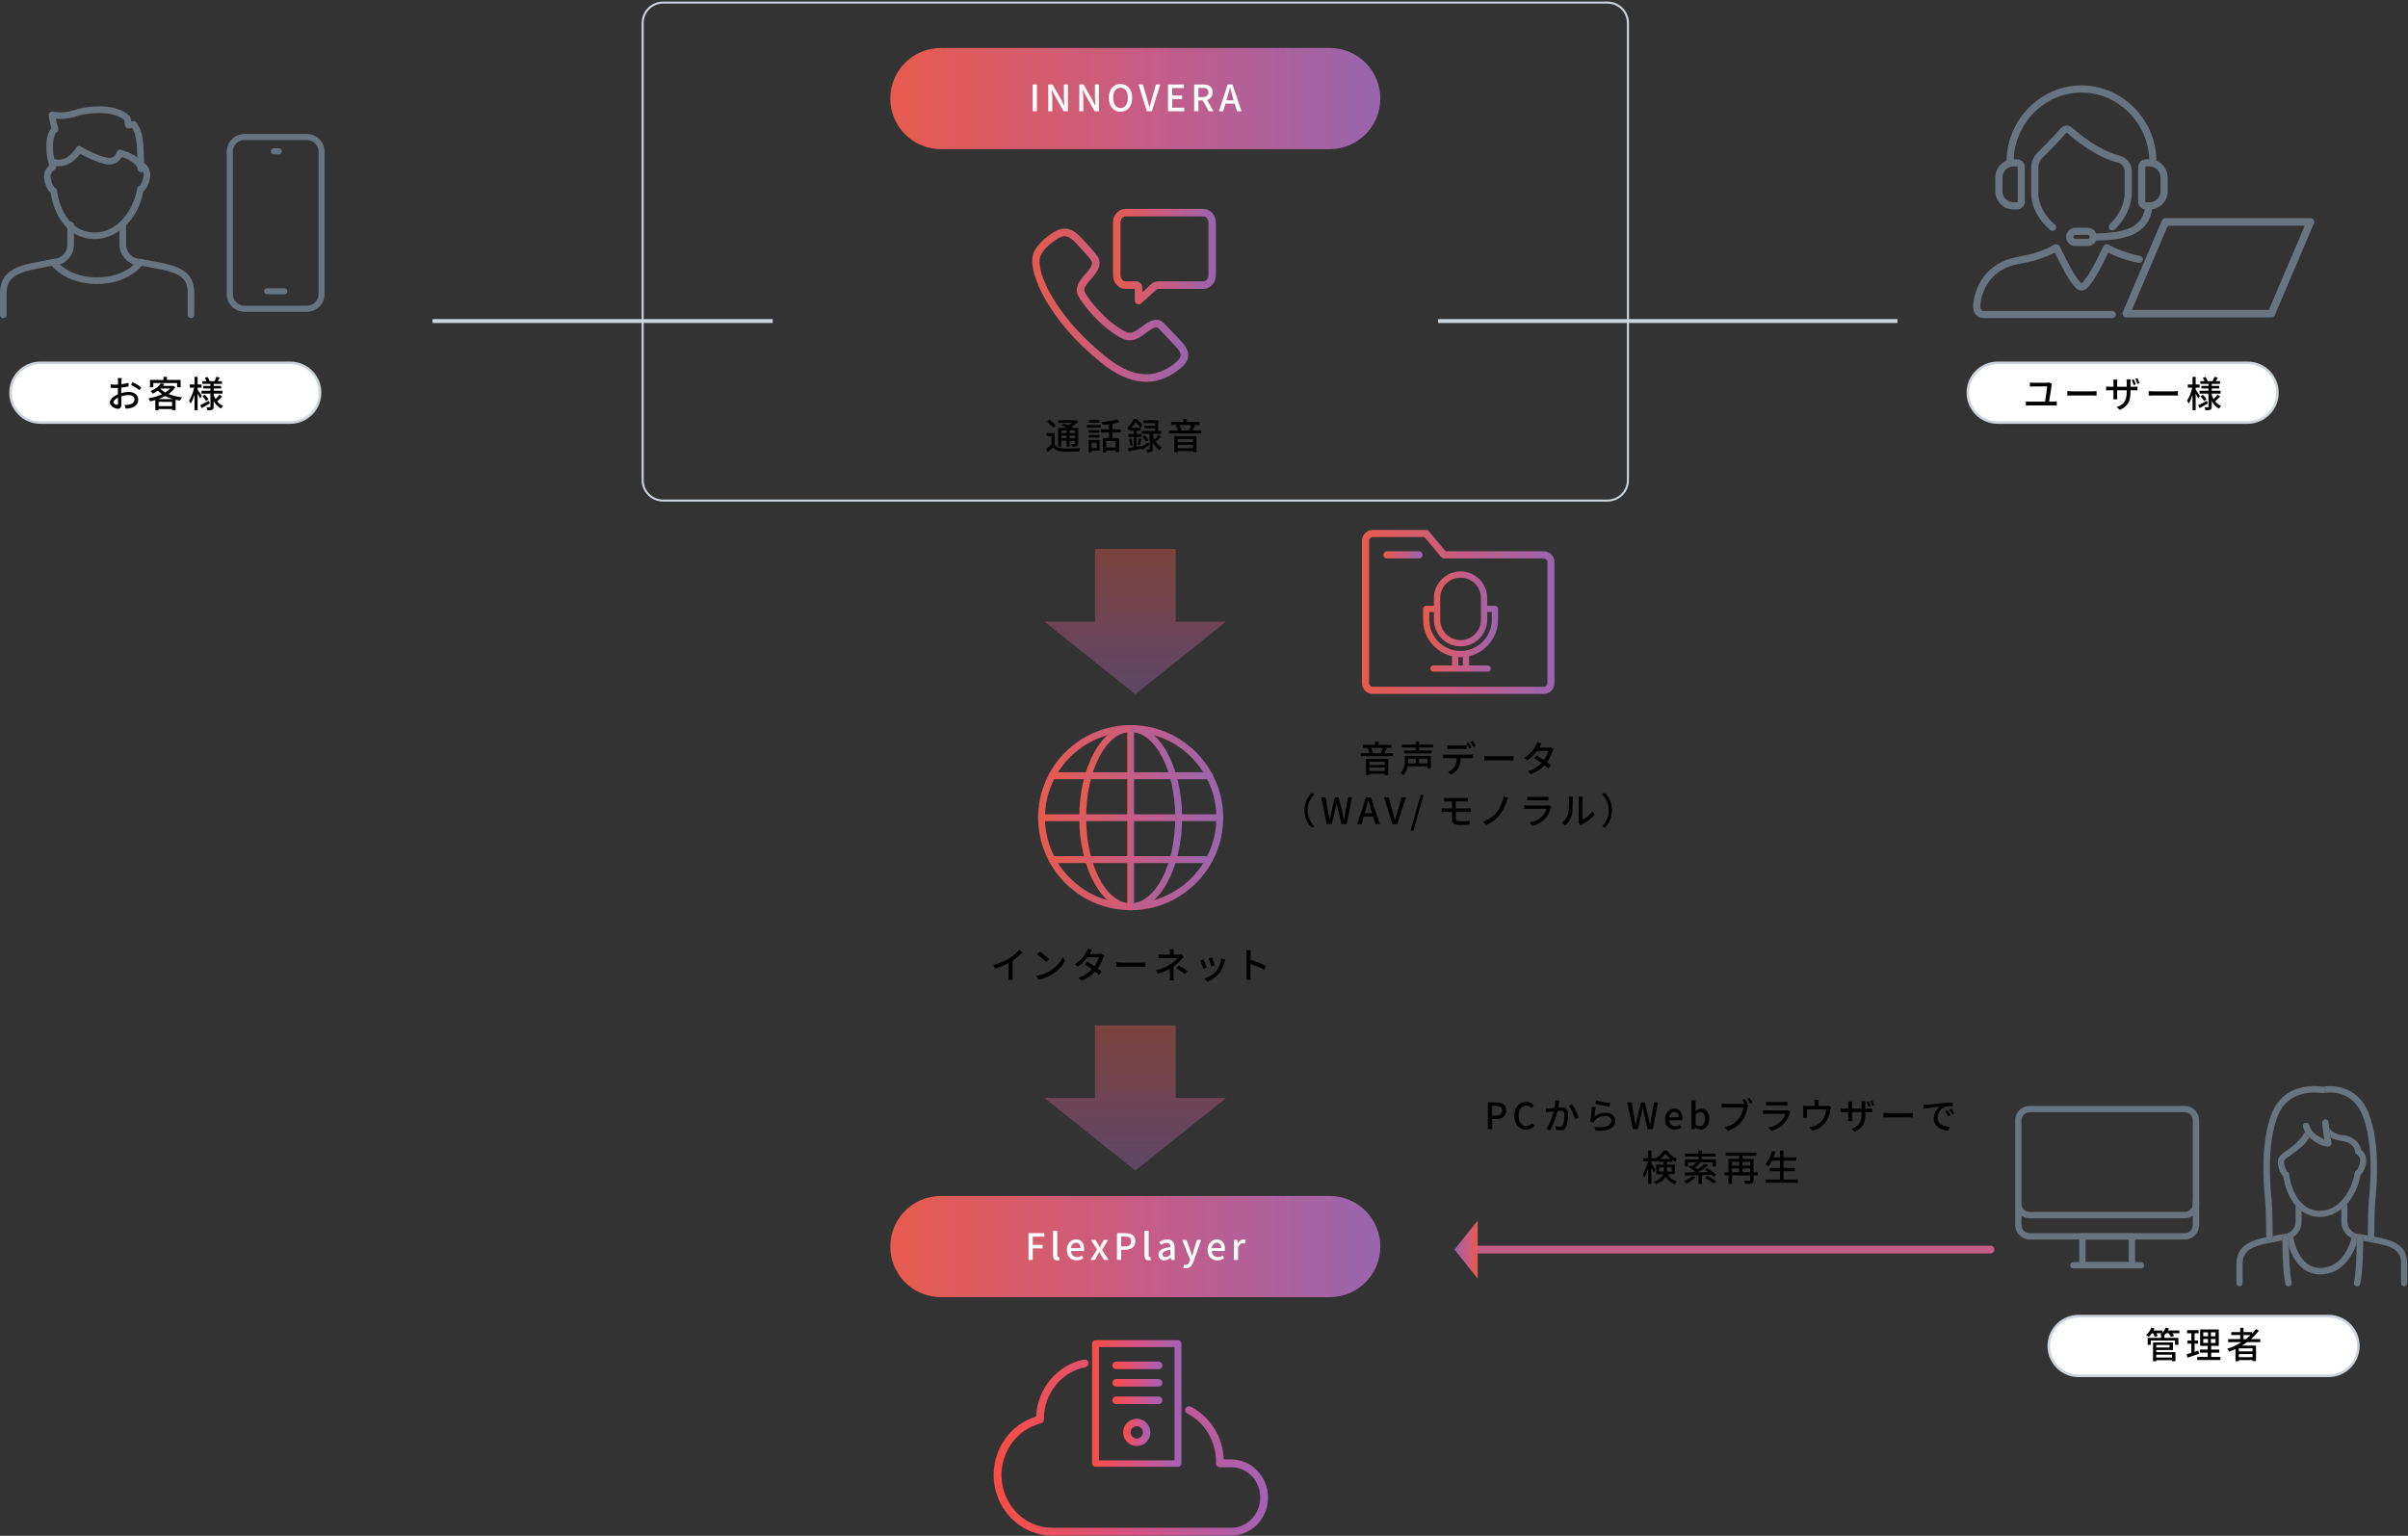 <svg width="928" height="592" viewBox="0 0 928 592" fill="none" xmlns="http://www.w3.org/2000/svg">
<rect x="0" y="0" width="928" height="592" fill="#333333" stroke="none"/>
<path d="M619.5 1H255.549C251.197 1 247.67 4.528 247.67 8.879V185.068C247.67 189.419 251.197 192.947 255.549 192.947H619.5C623.851 192.947 627.379 189.419 627.379 185.068V8.879C627.379 4.528 623.851 1 619.5 1Z" stroke="#CDD4DC" stroke-width="0.783" stroke-miterlimit="10"/>
<path d="M362.596 18.487H512.454C523.224 18.487 531.954 27.217 531.954 37.987C531.954 48.757 523.224 57.487 512.454 57.487H362.596C351.826 57.487 343.096 48.757 343.096 37.987C343.096 27.217 351.826 18.487 362.596 18.487Z" fill="url(#paint0_linear_1590_4969)"/>
<path d="M362.596 461H512.454C523.224 461 531.954 469.73 531.954 480.5C531.954 491.27 523.224 500 512.454 500H362.596C351.826 500 343.096 491.27 343.096 480.5C343.096 469.73 351.826 461 362.596 461Z" fill="url(#paint1_linear_1590_4969)"/>
<path d="M105.559 59.495C104.915 59.495 104.391 58.971 104.391 58.327C104.391 57.683 104.915 57.159 105.559 57.159H107.442C108.086 57.159 108.61 57.683 108.61 58.327C108.61 58.971 108.086 59.495 107.442 59.495H105.559Z" fill="#687480"/>
<path d="M94.229 120.188C90.451 120.188 87.379 117.115 87.379 113.338V58.477C87.379 54.699 90.452 51.626 94.229 51.626H118.254C122.032 51.626 125.104 54.699 125.104 58.477V113.338C125.104 117.116 122.031 120.188 118.254 120.188H94.229ZM94.229 53.961C91.739 53.961 89.714 55.987 89.714 58.477V113.338C89.714 115.828 91.739 117.853 94.229 117.853H118.254C120.744 117.853 122.769 115.827 122.769 113.338V58.477C122.769 55.987 120.744 53.961 118.254 53.961H94.229Z" fill="#687480"/>
<path d="M102.913 113.447C102.268 113.447 101.744 112.923 101.744 112.279C101.744 111.635 102.268 111.111 102.913 111.111H109.57C110.214 111.111 110.738 111.635 110.738 112.279C110.738 112.923 110.214 113.447 109.57 113.447H102.913Z" fill="#687480"/>
<path d="M73.59 122.625C72.89 122.625 72.321 122.056 72.321 121.356V113.158C72.321 108.429 70.921 105.861 62.964 104.051L54.001 102.352C49.641 102.307 46.047 98.671 46.047 94.253V86.695C46.047 85.995 46.616 85.426 47.316 85.426C48.016 85.426 48.585 85.995 48.585 86.695V94.253C48.585 97.323 51.083 99.82 54.153 99.82C54.232 99.82 54.311 99.827 54.39 99.842L63.482 101.566C71.78 103.453 74.86 106.594 74.86 113.159V121.357C74.86 122.057 74.291 122.625 73.59 122.625Z" fill="#687480"/>
<path d="M1.269 122.625C0.569 122.625 0 122.056 0 121.356V113.158C0 106.804 3.172 103.558 11.314 101.579L20.234 99.843C20.313 99.827 20.394 99.82 20.476 99.82C23.494 99.82 25.949 97.365 25.949 94.347V86.695C25.949 85.995 26.518 85.426 27.218 85.426C27.918 85.426 28.488 85.995 28.488 86.695V94.347C28.488 98.712 24.938 102.306 20.574 102.357L11.856 104.058C4.98 105.731 2.538 108.112 2.538 113.158V121.356C2.538 122.056 1.969 122.625 1.269 122.625Z" fill="#687480"/>
<path d="M37.339 109.457C24.91 109.457 19.651 102.126 19.433 101.814C19.035 101.239 19.177 100.446 19.752 100.047C19.966 99.898 20.215 99.82 20.476 99.82C20.89 99.82 21.28 100.023 21.518 100.363C21.564 100.426 26.329 106.919 37.34 106.919C48.437 106.919 52.923 100.634 53.109 100.367C53.347 100.025 53.737 99.82 54.154 99.82C54.413 99.82 54.661 99.898 54.876 100.047C55.449 100.444 55.596 101.234 55.2 101.809C54.983 102.122 49.782 109.458 37.34 109.458L37.339 109.457Z" fill="#687480"/>
<path d="M54.345 66.387C53.71 66.387 53.169 65.911 53.088 65.279C52.748 62.643 48.37 60.969 46.969 60.498C46.387 61.531 44.938 63.394 42.046 63.394C41.599 63.394 41.13 63.347 40.652 63.255C37.254 62.599 32.862 60.344 30.881 59.258C29.908 60.661 27.084 64.074 22.664 64.075C21.898 64.075 21.117 63.968 20.34 63.757C19.666 63.573 19.265 62.874 19.449 62.198C19.599 61.646 20.102 61.262 20.671 61.262C20.784 61.262 20.896 61.277 21.007 61.307C21.567 61.46 22.127 61.537 22.673 61.537C26.867 61.537 29.286 57.01 29.309 56.965C29.469 56.658 29.752 56.426 30.085 56.33C30.199 56.297 30.316 56.28 30.435 56.28C30.66 56.28 30.883 56.34 31.079 56.456C31.14 56.492 37.104 59.985 41.132 60.763C41.445 60.823 41.748 60.854 42.032 60.854C44.261 60.854 44.919 58.989 45.028 58.615C45.184 58.073 45.684 57.693 46.247 57.693C46.35 57.693 46.454 57.706 46.555 57.731C46.897 57.816 54.951 59.88 55.604 64.956C55.692 65.65 55.2 66.287 54.507 66.376C54.452 66.383 54.399 66.387 54.345 66.387Z" fill="#687480"/>
<path d="M36.557 92.151C26.035 92.151 20.862 82.964 19.514 74.316C17.879 73.009 16.977 69.797 16.977 68.022C16.977 66.391 17.701 64.837 18.924 63.821C17.2 57.752 17.553 51.911 19.786 49.44C19.237 47.543 18.863 45.435 18.787 44.376C18.759 43.987 18.914 43.599 19.205 43.339C19.439 43.129 19.739 43.013 20.052 43.013C20.129 43.013 20.206 43.02 20.282 43.035C20.801 43.13 21.877 43.289 23.245 43.289C24.901 43.289 26.506 43.064 28.016 42.619C29.975 41.873 33.818 40.993 38.129 40.993C41.834 40.993 46.898 41.647 49.978 44.763C50.167 44.953 50.294 45.206 50.334 45.474L50.527 46.815L51.285 46.697C51.35 46.688 51.413 46.683 51.475 46.683C51.859 46.683 52.218 46.851 52.459 47.145C55.219 50.492 55.341 55.691 55.449 60.278C55.47 61.183 55.49 62.025 55.528 62.816C57.002 63.806 57.911 65.523 57.911 67.34C57.911 69.157 56.968 72.415 55.26 73.701C52.969 85.815 44.132 92.151 36.559 92.151H36.557ZM21.536 45.761C21.764 47.047 22.096 48.398 22.444 49.447C22.623 49.99 22.415 50.589 21.938 50.905C20.611 51.783 19.37 56.899 21.618 63.963C21.801 64.548 21.543 65.181 21.004 65.468C20.086 65.958 19.514 66.937 19.514 68.023C19.514 69.59 20.47 72.083 21.191 72.394C21.595 72.57 21.883 72.95 21.943 73.387C23.016 81.232 27.419 89.614 36.557 89.614C45.329 89.614 51.502 80.901 52.858 72.703C52.927 72.27 53.225 71.898 53.634 71.733C54.38 71.431 55.37 68.926 55.37 67.34C55.37 66.21 54.738 65.184 53.76 64.725C53.341 64.529 53.063 64.121 53.031 63.661C52.961 62.607 52.934 61.454 52.909 60.339C52.817 56.45 52.713 52.062 50.913 49.324L49.644 49.522C49.579 49.532 49.514 49.537 49.449 49.537C49.175 49.537 48.915 49.451 48.694 49.288C48.424 49.088 48.241 48.781 48.193 48.448L47.881 46.272C45.92 44.523 42.45 43.56 38.086 43.56C34.803 43.56 31.166 44.134 28.823 45.023C27.001 45.563 25.124 45.834 23.223 45.834C22.656 45.834 22.09 45.809 21.534 45.761H21.536Z" fill="#687480"/>
<path d="M594.955 212.51H557.129L550.667 204.751C550.408 204.449 550.015 204.268 549.616 204.268H529.01C526.733 204.268 524.879 206.115 524.879 208.385V263.347C524.879 265.616 526.732 267.463 529.01 267.463H594.955C597.225 267.463 599.072 265.616 599.072 263.347V216.632C599.072 214.36 597.225 212.51 594.955 212.51ZM596.324 263.347C596.324 264.102 595.71 264.716 594.955 264.716H529.01C528.247 264.716 527.626 264.102 527.626 263.347V208.385C527.626 207.626 528.247 207.008 529.01 207.008H548.963L555.426 214.767C555.688 215.074 556.081 215.257 556.476 215.257H594.955C595.71 215.257 596.324 215.874 596.324 216.632V263.347Z" fill="url(#paint2_linear_1590_4969)"/>
<path d="M546.868 212.51H534.509C533.748 212.51 533.129 213.127 533.129 213.884C533.129 214.641 533.748 215.258 534.509 215.258H546.868C547.622 215.258 548.235 214.641 548.235 213.884C548.235 213.127 547.621 212.51 546.868 212.51Z" fill="url(#paint3_linear_1590_4969)"/>
<path d="M576.122 233.493H573.151V230.521C573.151 224.857 568.543 220.249 562.879 220.249C557.215 220.249 552.607 224.857 552.607 230.521V233.493H549.635C548.971 233.493 548.43 234.033 548.43 234.698V238.882C548.43 245.713 553.2 251.439 559.581 252.936V256.492H552.425C551.756 256.492 551.212 257.033 551.212 257.697C551.212 258.366 551.756 258.91 552.425 258.91H573.333C574.001 258.91 574.545 258.366 574.545 257.697C574.545 257.033 574.001 256.492 573.333 256.492H566.176V252.936C572.557 251.439 577.328 245.713 577.328 238.882V234.698C577.328 234.033 576.787 233.493 576.122 233.493ZM555.025 230.52C555.025 226.19 558.548 222.666 562.879 222.666C567.21 222.666 570.726 226.19 570.726 230.52V238.882C570.726 243.209 567.206 246.729 562.879 246.729C558.552 246.729 555.025 243.209 555.025 238.882V230.52ZM563.758 256.492H561.998V253.287C562.291 253.304 562.581 253.331 562.878 253.331C563.175 253.331 563.465 253.304 563.758 253.287V256.492ZM574.91 238.882C574.91 245.517 569.513 250.913 562.879 250.913C556.245 250.913 550.841 245.517 550.841 238.882V235.91H552.607V238.882C552.607 244.543 557.215 249.148 562.879 249.148C568.543 249.148 573.151 244.543 573.151 238.882V235.91H574.91V238.882Z" fill="url(#paint4_linear_1590_4969)"/>
<path d="M15.553 139.871H111.85C118.2 139.871 123.348 145.019 123.348 151.369C123.348 157.719 118.2 162.867 111.85 162.867H15.553C9.203 162.867 4.055 157.719 4.055 151.369C4.055 145.019 9.203 139.871 15.553 139.871Z" fill="white" stroke="#CDD4DC"/>
<path d="M801.059 507.319H897.356C903.706 507.319 908.854 512.467 908.854 518.817C908.854 525.167 903.706 530.315 897.356 530.315H801.059C794.709 530.315 789.561 525.167 789.561 518.817C789.561 512.467 794.709 507.319 801.059 507.319Z" fill="white" stroke="#CDD4DC"/>
<path d="M769.879 139.871H866.176C872.526 139.871 877.674 145.019 877.674 151.369C877.674 157.719 872.526 162.867 866.176 162.867H769.879C763.529 162.867 758.381 157.719 758.381 151.369C758.381 145.019 763.529 139.871 769.879 139.871Z" fill="white" stroke="#CDD4DC"/>
<g opacity="0.4">
<path d="M421.979 211.615H453.066V242.725H421.979V211.615Z" fill="url(#paint5_linear_1590_4969)"/>
<path d="M437.523 267.615L472.523 239.615H402.523L437.523 267.615Z" fill="url(#paint6_linear_1590_4969)"/>
</g>
<g opacity="0.4">
<path d="M421.979 395.224H453.066V426.334H421.979V395.224Z" fill="url(#paint7_linear_1590_4969)"/>
<path d="M437.523 451.224L472.523 423.224H402.523L437.523 451.224Z" fill="url(#paint8_linear_1590_4969)"/>
</g>
<path d="M566.195 481.664H767.104" stroke="#C55D86" stroke-width="3" stroke-linecap="round" stroke-linejoin="round"/>
<path d="M560.525 481.664L569.472 492.848V470.48L560.525 481.664Z" fill="url(#paint9_linear_1590_4969)"/>
<path d="M438.82 117.313C438.607 117.313 438.401 117.269 438.209 117.182C437.669 116.942 437.318 116.401 437.318 115.804V111.356H433.78C431.096 111.356 428.912 108.984 428.912 106.067V85.791C428.912 82.875 431.096 80.502 433.78 80.502H463.732C466.416 80.502 468.6 82.874 468.6 85.791V106.067C468.6 108.983 466.417 111.356 463.732 111.356H446.275C446.097 111.356 445.926 111.422 445.792 111.542L439.826 116.926C439.548 117.175 439.191 117.313 438.82 117.313ZM433.779 83.413C432.699 83.413 431.82 84.481 431.82 85.793V106.069C431.82 107.381 432.699 108.449 433.779 108.449H437.801C439.139 108.449 440.226 109.537 440.226 110.874V112.646L443.842 109.383C444.51 108.78 445.373 108.448 446.274 108.448H463.731C464.811 108.448 465.69 107.38 465.69 106.068V85.792C465.69 84.48 464.811 83.412 463.731 83.412L433.779 83.413Z" fill="url(#paint10_linear_1590_4969)"/>
<path d="M441.725 147.166C432.429 147.166 424.804 140.353 419.237 135.378C404.158 121.906 394.475 103.266 398.92 96.271C400.418 93.916 401.877 92.421 404.499 90.559C406.159 89.38 408.115 88.123 410.314 88.123C411.863 88.123 413.359 88.725 414.886 89.964C416.073 90.754 419.527 94.643 422.212 97.762C425.625 101.729 422.531 105.219 420.484 107.529C418.101 110.217 417.431 111.362 418.164 112.839C419.021 114.566 425.866 124.008 433.946 127.949C434.4 128.169 434.856 128.277 435.341 128.277C436.25 128.277 437.235 127.901 438.356 127.127C438.872 126.772 439.376 126.402 439.864 126.045C441.751 124.662 443.693 123.238 445.647 123.238C446.749 123.238 447.749 123.695 448.621 124.596L455.143 131.476C457.101 133.524 458.01 135.382 457.92 137.156C457.814 139.252 456.367 140.756 454.966 141.95C451.975 144.5 448.047 146.409 444.713 146.934C443.723 147.089 442.719 147.168 441.728 147.168L441.725 147.166ZM410.283 91.03C408.966 91.03 407.648 91.891 406.184 92.931C403.905 94.549 402.648 95.832 401.377 97.831C398.061 103.047 405.987 119.636 421.175 133.208C426.393 137.87 433.537 144.253 441.758 144.253C442.594 144.253 443.434 144.187 444.257 144.057C447.048 143.618 450.509 141.921 453.074 139.733C454.409 138.596 454.97 137.805 455.01 137.006C455.057 136.075 454.411 134.922 453.032 133.481L446.519 126.61C446.205 126.286 445.927 126.147 445.592 126.147C444.792 126.147 443.574 126.928 441.607 128.37C441.093 128.748 440.56 129.138 440.006 129.521C438.404 130.627 436.832 131.188 435.332 131.188C434.415 131.188 433.519 130.978 432.669 130.563C423.937 126.305 416.634 116.303 415.556 114.131C413.827 110.647 416.308 107.848 418.302 105.599C420.938 102.625 421.517 101.418 420.003 99.659C414.803 93.616 413.464 92.518 413.248 92.359L413.088 92.251C412.07 91.424 411.159 91.03 410.282 91.03H410.283Z" fill="url(#paint11_linear_1590_4969)"/>
<path d="M435.741 350.842C416.071 350.842 400.068 334.843 400.068 315.177C400.068 295.511 416.071 279.504 435.741 279.504C455.411 279.504 471.413 295.507 471.413 315.177C471.413 334.847 455.411 350.842 435.741 350.842ZM435.741 282.157C417.533 282.157 402.72 296.97 402.72 315.178C402.72 333.386 417.533 348.198 435.741 348.198C453.949 348.198 468.76 333.386 468.76 315.178C468.76 296.97 453.948 282.157 435.741 282.157Z" fill="url(#paint12_linear_1590_4969)"/>
<path d="M435.741 350.842C424.809 350.842 415.916 334.843 415.916 315.177C415.916 295.511 424.81 279.504 435.741 279.504C446.672 279.504 455.565 295.507 455.565 315.177C455.565 334.847 446.672 350.842 435.741 350.842ZM435.741 282.157C426.272 282.157 418.569 296.97 418.569 315.178C418.569 333.386 426.273 348.198 435.741 348.198C445.209 348.198 452.912 333.386 452.912 315.178C452.912 296.97 445.209 282.157 435.741 282.157Z" fill="url(#paint13_linear_1590_4969)"/>
<path d="M435.742 350.842C435.014 350.842 434.422 350.25 434.422 349.522V280.831C434.422 280.099 435.014 279.504 435.742 279.504C436.47 279.504 437.061 280.099 437.061 280.831V349.522C437.061 350.25 436.469 350.842 435.742 350.842Z" fill="url(#paint14_linear_1590_4969)"/>
<path d="M401.402 316.503C400.666 316.503 400.068 315.908 400.068 315.177C400.068 314.446 400.667 313.85 401.402 313.85H470.08C470.815 313.85 471.413 314.445 471.413 315.177C471.413 315.909 470.815 316.503 470.08 316.503H401.402Z" fill="url(#paint15_linear_1590_4969)"/>
<path d="M405.432 332.661C404.705 332.661 404.113 332.066 404.113 331.335C404.113 330.604 404.705 330.009 405.432 330.009H466.049C466.777 330.009 467.368 330.604 467.368 331.335C467.368 332.066 466.776 332.661 466.049 332.661H405.432Z" fill="url(#paint16_linear_1590_4969)"/>
<path d="M405.432 300.338C404.705 300.338 404.113 299.743 404.113 299.011C404.113 298.279 404.705 297.685 405.432 297.685H466.049C466.777 297.685 467.368 298.28 467.368 299.011C467.368 299.742 466.776 300.338 466.049 300.338H405.432Z" fill="url(#paint17_linear_1590_4969)"/>
<path d="M166.674 123.746H297.78" stroke="#CCD5DE" stroke-width="1.5" stroke-miterlimit="10"/>
<path d="M554.195 123.746H731.236" stroke="#CCD5DE" stroke-width="1.5" stroke-miterlimit="10"/>
<path d="M782.169 469.581C779.105 469.581 776.611 467.088 776.611 464.023V431.842C776.611 428.778 779.104 426.284 782.169 426.284H834.358C834.491 426.284 834.622 426.305 834.747 426.347C834.871 426.305 835.001 426.284 835.135 426.284H841.951C845.015 426.284 847.509 428.777 847.509 431.842V464.023C847.509 467.087 845.016 469.581 841.951 469.581H782.169ZM782.169 428.721C780.448 428.721 779.048 430.121 779.048 431.842V464.023C779.048 465.744 780.448 467.144 782.169 467.144H841.951C843.672 467.144 845.072 465.744 845.072 464.023V431.842C845.072 430.121 843.672 428.721 841.951 428.721H835.135C835.001 428.721 834.871 428.7 834.747 428.658C834.622 428.7 834.491 428.721 834.358 428.721H782.169Z" fill="#687480"/>
<path d="M782.169 477.777C779.105 477.777 776.611 475.284 776.611 472.219V465.228C776.611 464.556 777.157 464.01 777.829 464.01C778.501 464.01 779.048 464.556 779.048 465.228V472.219C779.048 473.94 780.448 475.34 782.169 475.34H841.951C843.672 475.34 845.072 473.94 845.072 472.219V463.179C845.072 462.507 845.618 461.961 846.29 461.961C846.962 461.961 847.509 462.507 847.509 463.179V472.219C847.509 475.283 845.016 477.777 841.951 477.777H782.169Z" fill="#687480"/>
<path d="M802.52 488.866C801.848 488.866 801.301 488.32 801.301 487.648V476.599C801.301 475.927 801.848 475.38 802.52 475.38H821.604C822.276 475.38 822.822 475.926 822.822 476.599V487.648C822.822 488.32 822.276 488.866 821.604 488.866H802.52ZM820.385 486.429V477.817H803.738V486.429H820.385Z" fill="#687480"/>
<path d="M799.043 488.932C798.371 488.932 797.824 488.386 797.824 487.714C797.824 487.042 798.371 486.495 799.043 486.495H825.077C825.749 486.495 826.296 487.041 826.296 487.714C826.296 488.387 825.749 488.932 825.077 488.932H799.043Z" fill="#687480"/>
<path d="M891.625 84.75C891.356 84.342 890.904 84.1 890.415 84.1H834.481C833.899 84.1 833.375 84.445 833.148 84.981L818.068 120.33C817.877 120.779 817.923 121.291 818.192 121.699C818.461 122.107 818.913 122.35 819.402 122.35H875.336C875.917 122.35 876.441 122.005 876.67 121.468L891.75 86.119C891.941 85.67 891.895 85.158 891.626 84.75H891.625ZM874.378 119.449H821.596L835.439 86.999H888.221L874.378 119.449Z" fill="#687480"/>
<path d="M775.97 80.733H777.285C778.976 80.733 780.353 79.358 780.353 77.666V64.462C780.353 62.771 778.977 61.394 777.285 61.394H776.057C776.297 54.73 779.004 48.42 783.701 43.597C788.669 38.493 795.229 35.683 802.172 35.683C816.128 35.683 827.783 47.189 828.287 61.395H827.06C825.369 61.395 823.992 62.771 823.992 64.463V77.667C823.992 79.186 825.105 80.46 826.577 80.692C825.349 87.109 819.876 89.803 807.814 89.956C807.267 88.654 805.988 87.793 804.569 87.793H799.775C797.832 87.793 796.252 89.373 796.252 91.316C796.252 93.259 797.832 94.838 799.775 94.838H804.569C805.968 94.838 807.241 93.993 807.797 92.716C817.594 92.614 827.752 91.062 829.379 80.659C832.822 80.164 835.393 77.217 835.393 73.716V68.413C835.393 65.599 833.661 63.022 831.064 61.939C830.956 54.35 827.961 47.159 822.62 41.673C817.128 36.031 809.866 32.924 802.172 32.924C794.478 32.924 787.216 36.031 781.724 41.673C776.383 47.159 773.389 54.349 773.28 61.939C770.683 63.022 768.951 65.6 768.951 68.413V73.716C768.951 77.586 772.099 80.733 775.968 80.733H775.97ZM804.571 92.08H799.777C799.356 92.08 799.013 91.738 799.013 91.316C799.013 90.894 799.356 90.552 799.777 90.552H804.571C804.992 90.552 805.335 90.894 805.335 91.316C805.335 91.738 804.992 92.08 804.571 92.08ZM832.636 68.413V73.716C832.636 76.065 830.726 77.975 828.378 77.975H827.063C826.892 77.975 826.754 77.837 826.754 77.667V64.463C826.754 64.293 826.892 64.155 827.063 64.155H828.378C830.726 64.155 832.636 66.064 832.636 68.413ZM771.712 68.413C771.712 66.064 773.622 64.154 775.97 64.154H777.285C777.456 64.154 777.594 64.292 777.594 64.462V77.666C777.594 77.836 777.456 77.974 777.285 77.974H775.97C773.622 77.974 771.712 76.064 771.712 73.715V68.413Z" fill="#687480"/>
<path d="M787.117 60.847C792.201 55.795 794.915 52.811 796.296 51.198C796.346 51.139 796.407 51.128 796.451 51.125C796.488 51.125 796.542 51.135 796.591 51.178C799.703 53.953 807.838 60.622 816.138 62.627C817.707 63.007 818.804 64.424 818.804 66.073V74.373C818.804 78.473 816.672 82.98 813.101 86.43C812.554 86.959 812.539 87.834 813.068 88.381C813.331 88.651 813.683 88.802 814.061 88.802C814.421 88.802 814.761 88.665 815.019 88.414C819.117 84.456 821.563 79.207 821.563 74.373V66.073C821.563 63.144 819.599 60.625 816.786 59.946C809.094 58.088 801.384 51.755 798.427 49.118C797.882 48.632 797.183 48.365 796.458 48.365C796.389 48.365 796.321 48.368 796.252 48.373C795.451 48.427 794.722 48.793 794.2 49.404C792.849 50.982 790.186 53.907 785.172 58.89C783.654 60.399 782.783 62.491 782.783 64.627V74.374C782.783 79.516 785.463 84.734 790.135 88.692C790.384 88.902 790.701 89.019 791.026 89.019C791.434 89.019 791.818 88.84 792.08 88.531C792.318 88.25 792.433 87.892 792.402 87.525C792.371 87.158 792.2 86.824 791.919 86.587C787.867 83.154 785.542 78.703 785.542 74.375V64.628C785.542 63.22 786.116 61.842 787.117 60.849V60.847Z" fill="#687480"/>
<path d="M814.034 119.866H764.418C764.02 119.866 763.741 119.776 763.565 119.589C763.276 119.283 763.138 118.609 763.188 117.734C763.205 117.205 763.765 104.748 777.45 101.849C777.859 101.762 778.394 101.657 779.038 101.533C780.86 101.179 783.129 100.739 784.579 100.275C788.641 98.985 790.459 98.113 791.875 97.347C794.704 103.064 797.381 108.433 800.121 111.13C800.674 111.674 801.404 111.974 802.177 111.974C802.941 111.974 803.663 111.68 804.209 111.146C806.992 108.427 809.83 102.933 812.488 97.358C813.899 98.121 815.714 98.988 819.766 100.276C820.975 100.662 822.762 101.033 824.183 101.313C824.272 101.332 824.361 101.339 824.449 101.339C824.989 101.339 825.48 101.021 825.701 100.526C825.872 100.147 825.861 99.715 825.672 99.345C825.483 98.973 825.141 98.711 824.734 98.626C823.559 98.378 821.46 97.92 820.602 97.647C816.039 96.195 814.601 95.387 812.776 94.362C812.535 94.227 812.26 94.155 811.981 94.155C811.813 94.155 811.645 94.181 811.485 94.232C811.056 94.369 810.701 94.68 810.51 95.087C807.773 100.889 804.884 106.61 802.302 109.15C802.267 109.185 802.217 109.204 802.166 109.204C802.14 109.204 802.091 109.2 802.053 109.16C799.6 106.745 797.038 101.564 794.071 95.564L793.821 95.058C793.624 94.659 793.267 94.356 792.842 94.226C792.687 94.178 792.526 94.153 792.362 94.153C792.082 94.153 791.807 94.225 791.563 94.362C789.741 95.385 788.303 96.193 783.741 97.644C782.427 98.062 780.14 98.506 778.469 98.83L778.295 98.865C777.746 98.972 777.257 99.066 776.877 99.147C760.964 102.518 760.434 117.468 760.43 117.609C760.335 119.285 760.714 120.587 761.558 121.482C762.263 122.227 763.252 122.622 764.417 122.622H814.033C814.659 122.622 815.207 122.199 815.367 121.594C815.477 121.177 815.389 120.742 815.126 120.401C814.863 120.059 814.464 119.863 814.033 119.863L814.034 119.866Z" fill="#687480"/>
<path d="M917.66 477.211L915.012 476.708C915.011 477.025 915.011 477.219 915.011 477.231C915.011 477.921 914.451 478.481 913.761 478.481C913.071 478.481 912.511 477.921 912.511 477.231C912.511 477.16 912.511 476.794 912.514 476.234L909.683 475.698C909.61 475.684 909.537 475.677 909.463 475.677C906.805 475.677 904.643 473.515 904.643 470.858V464.227C904.643 464.12 904.609 464.024 904.582 463.926C903.858 464.734 903.087 465.442 902.287 466.062V470.858C902.287 473.637 903.899 476.062 906.215 477.25C906.329 476.806 906.387 476.512 906.4 476.443C906.527 475.767 907.177 475.313 907.857 475.444C908.342 475.534 908.7 475.898 908.824 476.343C909.023 476.208 909.25 476.112 909.509 476.112H909.513C910.203 476.114 910.761 476.675 910.759 477.365C910.759 477.443 910.757 477.779 910.752 478.3L917.179 479.518C924.118 481.096 925.34 483.331 925.34 487.446V494.638C925.34 495.287 925.868 495.816 926.518 495.816C927.168 495.816 927.696 495.288 927.696 494.638V487.446C927.696 481.648 924.979 478.875 917.661 477.212L917.66 477.211Z" fill="#687480"/>
<path d="M880.813 476.112H880.817C880.972 476.112 881.117 476.148 881.254 476.2C881.389 475.74 881.781 475.378 882.288 475.31C882.959 475.22 883.599 475.702 883.69 476.386C883.691 476.393 883.717 476.574 883.772 476.877C885.716 475.606 887.01 473.415 887.01 470.939V466.836C886.14 466.212 885.36 465.475 884.655 464.655V470.938C884.655 473.55 882.53 475.675 879.918 475.675C879.842 475.675 879.766 475.683 879.692 475.696L875.852 476.444C875.854 476.876 875.854 477.167 875.854 477.228C875.854 477.918 875.294 478.478 874.604 478.478C873.914 478.478 873.354 477.918 873.354 477.228C873.354 477.219 873.354 477.099 873.354 476.93L871.864 477.22C864.684 478.964 861.887 481.83 861.887 487.442V494.634C861.887 495.283 862.415 495.812 863.065 495.812C863.715 495.812 864.243 495.284 864.243 494.634V487.442C864.243 483.052 866.373 480.979 872.367 479.522L879.572 478.116C879.568 477.697 879.567 477.431 879.567 477.362C879.565 476.673 880.123 476.111 880.813 476.109V476.112Z" fill="#687480"/>
<path d="M911.915 447.246C911.915 445.641 911.148 444.116 909.906 443.234C909.298 439.583 905.581 437.954 903.678 437.6C903.608 437.587 903.535 437.581 903.463 437.581C901.806 437.581 900.215 437.159 898.894 436.138C898.408 435.763 898.028 435.243 897.641 434.743C897.773 435.841 897.951 437.203 898.156 438.472C899.779 439.42 901.35 439.502 903.31 439.929C903.997 440.078 907.434 440.975 907.625 444.017C907.653 444.435 907.902 444.81 908.277 444.996C909.055 445.383 909.558 446.266 909.558 447.244C909.558 448.754 908.66 450.842 908.181 451.048C907.805 451.209 907.543 451.547 907.481 451.949C906.366 459.11 901.311 466.721 894.14 466.721C886.677 466.721 883.076 459.4 882.194 452.549C882.141 452.143 881.888 451.799 881.517 451.629C881.054 451.416 880.185 449.334 880.185 447.842C880.185 447.146 881.272 446.214 882.278 445.646C882.323 445.621 882.367 445.592 882.409 445.561C883.034 445.093 883.605 444.677 884.133 444.293C886.221 442.774 888.247 441.244 889.594 438.992C889.72 438.782 889.822 438.578 889.918 438.377C889.507 437.993 889.175 437.624 888.959 437.301C888.713 436.933 888.52 436.604 888.35 436.297C886.759 438.883 885.239 440.569 882.741 442.391C882.221 442.771 881.657 443.18 881.071 443.621C880.096 444.18 877.83 445.709 877.83 447.842C877.83 449.434 878.559 452.2 879.93 453.377C880.528 457.438 882.045 461.622 884.654 464.654C885.359 465.473 886.14 466.211 887.009 466.835C888.953 468.228 891.312 469.076 894.141 469.076C896.834 469.076 899.715 468.052 902.286 466.059C903.086 465.439 903.857 464.731 904.581 463.923C906.983 461.241 908.883 457.534 909.723 452.838C911.271 451.589 911.915 448.599 911.915 447.242V447.246Z" fill="#687480"/>
<path d="M895.099 421.358C895.049 421.355 895.001 421.368 894.951 421.358C894.999 421.367 895.05 421.353 895.099 421.358Z" fill="#687480"/>
<path d="M896.4 420.373C896.301 420.878 895.91 421.248 895.438 421.352C895.442 421.352 895.446 421.352 895.45 421.352C895.887 421.254 906.167 419.087 910.49 429.983C914.899 441.094 913.452 456.885 912.976 462.075L912.898 462.944C912.582 466.576 912.523 473.628 912.512 476.235C912.51 476.796 912.509 477.161 912.509 477.232C912.509 477.922 913.069 478.482 913.759 478.482C914.449 478.482 915.009 477.922 915.009 477.232C915.009 477.219 915.009 477.026 915.01 476.709C915.017 474.644 915.063 466.891 915.388 463.161L915.466 462.304C915.954 456.967 917.444 440.728 912.814 429.062C908.1 417.182 897.02 418.544 895.166 418.864C895.305 418.886 895.393 418.903 895.414 418.908C896.092 419.041 896.533 419.697 896.4 420.375V420.373Z" fill="#687480"/>
<path d="M874.605 478.481C875.295 478.481 875.855 477.921 875.855 477.231C875.855 477.169 875.855 476.878 875.853 476.447C875.844 474.042 875.792 466.682 875.467 462.943L875.389 462.08C874.912 456.891 873.463 441.099 877.874 429.982C879.686 425.416 883.064 422.576 887.917 421.54C891.648 420.743 894.903 421.353 894.937 421.359C894.942 421.359 894.947 421.359 894.953 421.359C895.004 421.368 895.051 421.355 895.101 421.359C895.216 421.365 895.331 421.377 895.44 421.352C895.912 421.248 896.303 420.878 896.402 420.373C896.535 419.695 896.093 419.039 895.416 418.906C895.396 418.901 895.308 418.885 895.168 418.862C894.282 418.719 891.128 418.314 887.484 419.076C881.797 420.264 877.671 423.715 875.549 429.06C870.917 440.732 872.409 456.972 872.9 462.308L872.977 463.16C873.315 467.055 873.351 475.322 873.354 476.933C873.354 477.102 873.354 477.222 873.354 477.231C873.354 477.921 873.914 478.481 874.604 478.481H874.605Z" fill="#687480"/>
<path d="M889.922 438.38C891.668 440.011 894.869 441.928 896.925 441.928C897.185 441.928 897.427 441.897 897.645 441.831C898.268 441.643 898.642 441.009 898.506 440.373C898.385 439.806 898.268 439.153 898.159 438.474C897.954 437.204 897.776 435.842 897.644 434.745C897.495 433.505 897.404 432.605 897.402 432.585C897.334 431.897 896.71 431.397 896.034 431.466C895.346 431.534 894.846 432.148 894.914 432.834C894.915 432.847 894.919 432.881 894.924 432.926C894.983 433.494 895.3 436.527 895.735 439.14C894.161 438.503 891.754 436.982 891.045 435.917C890.155 434.585 890.01 433.877 890.007 433.877C890.004 433.847 889.986 433.823 889.98 433.793C889.865 433.153 889.277 432.69 888.636 432.763C887.949 432.834 887.449 433.449 887.521 434.135C887.537 434.294 887.659 435.038 888.356 436.301C888.526 436.608 888.719 436.937 888.965 437.305C889.181 437.628 889.513 437.997 889.924 438.381L889.922 438.38Z" fill="#687480"/>
<path d="M908.258 477.359C908.259 476.927 908.492 476.568 908.823 476.343C908.699 475.898 908.342 475.533 907.856 475.444C907.176 475.313 906.526 475.767 906.399 476.443C906.386 476.511 906.328 476.805 906.214 477.25C905.53 479.917 902.761 488.225 894.716 488.716C890.92 488.944 887.925 487.018 885.82 482.977C884.528 480.494 883.962 477.925 883.77 476.878C883.715 476.575 883.689 476.394 883.688 476.387C883.596 475.702 882.957 475.221 882.286 475.311C881.779 475.378 881.387 475.741 881.252 476.201C881.724 476.379 882.064 476.825 882.065 477.36C882.065 477.4 882.07 478.701 882.109 480.586C883.709 485.528 887.35 491.235 894.112 491.235C894.359 491.235 894.612 491.227 894.867 491.212C899.596 490.923 903.524 488.329 906.225 483.71C907.188 482.063 907.827 480.446 908.236 479.199C908.253 478.093 908.256 477.389 908.256 477.36L908.258 477.359Z" fill="#687480"/>
<path d="M909.512 476.112H909.508C909.25 476.112 909.023 476.209 908.823 476.343C908.491 476.568 908.259 476.927 908.258 477.359C908.258 477.388 908.255 478.091 908.238 479.198C908.182 482.913 907.967 491.221 907.157 494.283C906.98 494.951 907.378 495.635 908.046 495.812C908.152 495.839 908.26 495.853 908.366 495.853C908.92 495.853 909.426 495.483 909.573 494.923C910.543 491.256 910.719 481.398 910.75 478.299C910.755 477.778 910.757 477.443 910.757 477.364C910.759 476.675 910.201 476.113 909.511 476.111L909.512 476.112Z" fill="#687480"/>
<path d="M882.066 477.359C882.065 476.824 881.725 476.378 881.253 476.2C881.116 476.148 880.971 476.112 880.816 476.112H880.812C880.122 476.114 879.564 476.675 879.566 477.365C879.566 477.434 879.567 477.7 879.571 478.119C879.598 481.001 879.76 491.184 880.75 494.924C880.897 495.484 881.403 495.854 881.957 495.854C882.063 495.854 882.171 495.84 882.278 495.813C882.945 495.635 883.342 494.952 883.166 494.284C882.445 491.562 882.196 484.687 882.11 480.586C882.07 478.701 882.066 477.4 882.066 477.36V477.359Z" fill="#687480"/>
<path d="M474.528 562.55H471.616C471.318 553.631 466.176 545.949 458.876 542.207C457.898 541.705 456.732 542.444 456.732 543.543C456.732 544.109 457.061 544.611 457.564 544.869C464.108 548.228 468.626 555.256 468.626 563.372C468.626 563.447 468.621 563.52 468.613 563.652C468.604 563.77 468.597 563.889 468.593 564.013C468.582 564.413 468.737 564.809 469.019 565.099C469.3 565.388 469.692 565.554 470.095 565.554H474.528C480.674 565.554 485.674 570.788 485.674 577.221C485.674 583.654 480.674 588.889 474.528 588.889H405.456C394.697 588.889 385.943 579.747 385.943 568.508C385.943 559.104 392.335 550.754 401.141 548.653C401.82 548.491 402.295 547.89 402.294 547.169L402.287 547.032C402.287 537.06 409.183 528.752 418.253 527.005C418.937 526.873 419.448 526.302 419.448 525.605V525.44C419.448 524.548 418.632 523.872 417.757 524.041C407.647 525.989 399.752 535.081 399.305 546.038C389.651 548.905 382.941 558.088 382.941 568.509C382.941 581.403 393.041 591.892 405.456 591.892H474.528C482.329 591.892 488.677 585.311 488.677 577.221C488.677 569.131 482.33 562.55 474.528 562.55Z" fill="url(#paint18_linear_1590_4969)"/>
<path d="M422.207 565.38C421.474 565.38 420.877 564.783 420.877 564.049V517.902C420.877 517.168 421.474 516.571 422.207 516.571H453.972C454.706 516.571 455.304 517.168 455.304 517.902V564.049C455.304 564.783 454.707 565.38 453.972 565.38H422.207ZM452.642 562.913V519.232H423.539V562.913H452.642Z" fill="url(#paint19_linear_1590_4969)"/>
<path d="M430.133 527.753C429.33 527.753 428.676 527.099 428.676 526.296C428.676 525.493 429.33 524.839 430.133 524.839H446.512C447.315 524.839 447.969 525.493 447.969 526.296C447.969 527.099 447.315 527.753 446.512 527.753H430.133Z" fill="url(#paint20_linear_1590_4969)"/>
<path d="M430.133 534.484C429.33 534.484 428.676 533.831 428.676 533.028C428.676 532.225 429.33 531.57 430.133 531.57H446.512C447.315 531.57 447.969 532.224 447.969 533.028C447.969 533.832 447.315 534.484 446.512 534.484H430.133Z" fill="url(#paint21_linear_1590_4969)"/>
<path d="M430.133 541.214C429.33 541.214 428.676 540.56 428.676 539.757C428.676 538.954 429.33 538.3 430.133 538.3H446.512C447.315 538.3 447.969 538.954 447.969 539.757C447.969 540.56 447.315 541.214 446.512 541.214H430.133Z" fill="url(#paint22_linear_1590_4969)"/>
<path d="M438.091 557.377C436.688 557.377 435.369 556.832 434.378 555.842C433.385 554.849 432.838 553.53 432.838 552.125C432.838 550.72 433.384 549.401 434.377 548.409C435.37 547.418 436.69 546.873 438.093 546.873C439.496 546.873 440.814 547.418 441.805 548.407C442.796 549.4 443.343 550.72 443.343 552.125C443.343 553.53 442.798 554.849 441.806 555.84C440.813 556.831 439.494 557.377 438.091 557.377ZM438.092 549.756C437.458 549.756 436.862 550.002 436.415 550.448C435.491 551.372 435.491 552.876 436.415 553.801C436.862 554.246 437.457 554.492 438.091 554.492C438.725 554.492 439.319 554.246 439.766 553.8C440.69 552.876 440.69 551.372 439.766 550.447C439.319 550.001 438.725 549.755 438.092 549.755V549.756Z" fill="url(#paint23_linear_1590_4969)"/>
<path d="M397.982 32.567H399.607V42.891H397.982V32.567Z" fill="white"/>
<path d="M403.989 32.567H405.656L409.073 38.632L410.152 40.817H410.222C410.138 39.753 410.012 38.506 410.012 37.385V32.566H411.553V42.89H409.886L406.468 36.811L405.389 34.654H405.319C405.403 35.718 405.529 36.909 405.529 38.029V42.89H403.988V32.566L403.989 32.567Z" fill="white"/>
<path d="M415.945 32.567H417.612L421.03 38.632L422.109 40.817H422.179C422.095 39.753 421.969 38.506 421.969 37.385V32.566H423.51V42.89H421.843L418.425 36.811L417.346 34.654H417.276C417.36 35.718 417.486 36.909 417.486 38.029V42.89H415.945V32.567Z" fill="white"/>
<path d="M427.34 37.694C427.34 34.374 429.175 32.385 431.822 32.385C434.469 32.385 436.319 34.374 436.319 37.694C436.319 41.014 434.47 43.073 431.822 43.073C429.174 43.073 427.34 41.014 427.34 37.694ZM434.652 37.694C434.652 35.271 433.531 33.8 431.822 33.8C430.113 33.8 429.007 35.271 429.007 37.694C429.007 40.103 430.113 41.658 431.822 41.658C433.531 41.658 434.652 40.103 434.652 37.694Z" fill="white"/>
<path d="M438.75 32.567H440.473L442 37.918C442.35 39.095 442.588 40.103 442.938 41.294H443.008C443.372 40.103 443.61 39.095 443.946 37.918L445.473 32.567H447.126L443.904 42.891H441.985L438.75 32.567Z" fill="white"/>
<path d="M450.133 32.567H456.226V33.94H451.757V36.812H455.539V38.185H451.757V41.519H456.38V42.892H450.133V32.567Z" fill="white"/>
<path d="M460.213 32.567H463.589C465.718 32.567 467.315 33.338 467.315 35.565C467.315 37.162 466.461 38.115 465.158 38.521L467.679 42.891H465.844L463.505 38.731H461.838V42.891H460.213V32.567ZM463.392 37.428C464.891 37.428 465.704 36.812 465.704 35.565C465.704 34.318 464.892 33.884 463.392 33.884H461.837V37.428H463.392Z" fill="white"/>
<path d="M473.135 32.567H475.012L478.43 42.891H476.707L475.838 39.95H472.252L471.37 42.891H469.717L473.135 32.567ZM472.631 38.675H475.446L475.04 37.288C474.689 36.167 474.382 35.019 474.073 33.856H474.003C473.709 35.032 473.387 36.167 473.051 37.288L472.631 38.675Z" fill="white"/>
<path d="M396.371 475.316H402.478V476.689H397.996V479.84H401.806V481.199H397.996V485.639H396.371V475.315V475.316Z" fill="white"/>
<path d="M405.836 483.833V474.476H407.447V483.917C407.447 484.352 407.629 484.505 407.825 484.505C407.895 484.505 407.951 484.505 408.092 484.477L408.302 485.696C408.106 485.766 407.84 485.822 407.433 485.822C406.27 485.822 405.836 485.079 405.836 483.833Z" fill="white"/>
<path d="M411.141 481.789C411.141 479.296 412.864 477.741 414.657 477.741C416.702 477.741 417.808 479.212 417.808 481.383C417.808 481.705 417.766 482.013 417.724 482.21H412.724C412.85 483.681 413.774 484.563 415.105 484.563C415.791 484.563 416.379 484.353 416.94 483.989L417.5 485.011C416.786 485.487 415.903 485.823 414.895 485.823C412.808 485.823 411.141 484.338 411.141 481.789ZM416.408 481.088C416.408 479.771 415.806 479.001 414.685 479.001C413.718 479.001 412.864 479.744 412.71 481.088H416.408Z" fill="white"/>
<path d="M422.762 481.621L420.45 477.937H422.187L423.111 479.478C423.335 479.912 423.587 480.346 423.84 480.78H423.896C424.106 480.346 424.331 479.912 424.541 479.478L425.353 477.937H427.034L424.723 481.803L427.202 485.641H425.451L424.442 484.002C424.19 483.554 423.924 483.077 423.644 482.643H423.574C423.336 483.077 423.097 483.539 422.859 484.002L421.963 485.641H420.268L422.762 481.621Z" fill="white"/>
<path d="M430.461 475.316H433.585C435.882 475.316 437.521 476.114 437.521 478.44C437.521 480.695 435.882 481.732 433.641 481.732H432.086V485.64H430.461V475.316ZM433.486 480.429C435.139 480.429 435.924 479.799 435.924 478.44C435.924 477.081 435.07 476.633 433.43 476.633H432.085V480.429H433.486Z" fill="white"/>
<path d="M441.059 483.833V474.476H442.67V483.917C442.67 484.352 442.852 484.505 443.048 484.505C443.118 484.505 443.174 484.505 443.315 484.477L443.525 485.696C443.329 485.766 443.063 485.822 442.656 485.822C441.493 485.822 441.059 485.079 441.059 483.833Z" fill="white"/>
<path d="M446.463 483.596C446.463 481.943 447.864 481.089 451.071 480.738C451.057 479.842 450.735 479.057 449.6 479.057C448.788 479.057 448.031 479.421 447.372 479.841L446.77 478.749C447.568 478.245 448.647 477.74 449.88 477.74C451.799 477.74 452.681 478.959 452.681 481.004V485.641H451.364L451.238 484.759H451.182C450.481 485.361 449.655 485.823 448.73 485.823C447.399 485.823 446.461 484.954 446.461 483.596H446.463ZM451.071 483.651V481.76C448.788 482.026 448.017 482.614 448.017 483.483C448.017 484.239 448.536 484.547 449.222 484.547C449.894 484.547 450.441 484.225 451.071 483.651Z" fill="white"/>
<path d="M456.023 488.708L456.331 487.447C456.471 487.489 456.696 487.559 456.891 487.559C457.732 487.559 458.222 486.943 458.502 486.116L458.656 485.584L455.602 477.936H457.255L458.684 481.9C458.909 482.587 459.147 483.357 459.385 484.071H459.454C459.65 483.371 459.86 482.6 460.057 481.9L461.289 477.936H462.858L460.028 486.103C459.426 487.756 458.614 488.862 456.989 488.862C456.596 488.862 456.289 488.806 456.023 488.708Z" fill="white"/>
<path d="M465.389 481.789C465.389 479.296 467.112 477.741 468.905 477.741C470.95 477.741 472.056 479.212 472.056 481.383C472.056 481.705 472.014 482.013 471.972 482.21H466.972C467.098 483.681 468.022 484.563 469.353 484.563C470.04 484.563 470.627 484.353 471.188 483.989L471.749 485.011C471.034 485.487 470.152 485.823 469.144 485.823C467.057 485.823 465.389 484.338 465.389 481.789ZM470.656 481.088C470.656 479.771 470.053 479.001 468.933 479.001C467.966 479.001 467.112 479.744 466.957 481.088H470.655H470.656Z" fill="white"/>
<path d="M475.525 477.937H476.841L476.968 479.324H477.01C477.556 478.329 478.368 477.741 479.195 477.741C479.573 477.741 479.826 477.797 480.064 477.909L479.769 479.31C479.503 479.226 479.307 479.184 478.998 479.184C478.368 479.184 477.611 479.618 477.136 480.837V485.642H475.525V477.937Z" fill="white"/>
<path d="M406.464 171.393C407.066 172.373 408.173 172.794 409.714 172.864C411.297 172.934 414.519 172.892 416.298 172.766C416.158 173.06 415.947 173.662 415.878 174.041C414.267 174.111 411.326 174.139 409.701 174.083C407.964 174.013 406.759 173.551 405.905 172.472C405.233 173.046 404.532 173.62 403.748 174.209L403.131 172.92C403.776 172.528 404.546 171.996 405.218 171.463V168.115H403.299V166.91H406.465V171.392L406.464 171.393ZM405.848 164.908C405.4 164.221 404.391 163.241 403.509 162.596L404.42 161.784C405.288 162.387 406.339 163.297 406.815 163.97L405.849 164.908H405.848ZM409.013 172.122H407.794V164.95H411.394C410.638 164.586 409.797 164.221 409.083 163.941L409.923 163.241C410.469 163.437 411.113 163.689 411.73 163.955C412.263 163.689 412.809 163.352 413.271 163.017H407.85V161.995H414.475L414.741 161.925L415.526 162.555C414.797 163.227 413.831 163.928 412.85 164.46C413.214 164.628 413.537 164.796 413.803 164.95H415.526V170.917C415.526 171.505 415.428 171.799 415.022 171.981C414.63 172.149 414.042 172.163 413.145 172.163C413.103 171.841 412.949 171.407 412.795 171.112C413.383 171.14 413.916 171.126 414.084 171.126C414.238 171.126 414.294 171.07 414.294 170.902V169.922H412.207V172.079H411.03V169.922H409.013V172.121V172.122ZM409.013 165.916V166.938H411.03V165.916H409.013ZM411.031 168.942V167.891H409.014V168.942H411.031ZM414.294 165.916H412.207V166.938H414.294V165.916ZM414.294 168.942V167.891H412.207V168.942H414.294Z" fill="black"/>
<path d="M418.936 163.828H424.161V164.865H418.936V163.828ZM423.755 173.717H420.687V174.32H419.566V169.613H423.754V173.717H423.755ZM423.699 166.784H419.595V165.775H423.699V166.784ZM419.595 167.68H423.699V168.688H419.595V167.68ZM423.685 162.959H419.679V161.937H423.685V162.959ZM420.687 170.664V172.681H422.634V170.664H420.687ZM428.728 166.728V168.857H431.249V174.264H429.96V173.648H426.276V174.334H425.029V168.857H427.396V166.728H424.258V165.495H427.396V163.52C426.555 163.618 425.715 163.716 424.917 163.772C424.875 163.45 424.693 162.96 424.539 162.666C426.64 162.484 429.077 162.12 430.506 161.671L431.417 162.735C430.646 162.959 429.708 163.155 428.728 163.323V165.494H431.88V166.727H428.728V166.728ZM429.961 170.033H426.277V172.471H429.961V170.033Z" fill="black"/>
<path d="M442.895 171.491C442.041 172.149 441.116 172.822 440.304 173.382L439.968 172.794L439.982 172.906C438.231 173.284 436.396 173.677 434.995 173.957L434.729 172.766C435.345 172.668 436.102 172.528 436.928 172.374V168.424H434.883V167.289H436.928V166.015H435.583V165.399C435.443 165.525 435.303 165.665 435.149 165.805C434.981 165.539 434.588 165.146 434.35 164.978C435.569 163.941 436.437 162.569 436.886 161.476H437.992C438.819 162.19 439.841 163.227 440.331 163.928L439.491 164.908H439.603V166.014H438.062V167.288H439.953V168.423H438.062V172.163L439.883 171.813L439.911 172.191C440.612 171.757 441.55 171.141 442.503 170.51L442.895 171.491ZM435.975 169.054C436.241 169.881 436.465 170.903 436.521 171.59L435.597 171.828C435.569 171.142 435.359 170.077 435.12 169.279L435.974 169.055L435.975 169.054ZM439.463 164.908C439.071 164.305 438.315 163.367 437.614 162.695C437.221 163.367 436.703 164.152 436.031 164.908H439.463ZM438.412 171.351C438.622 170.693 438.86 169.642 438.958 168.942L439.938 169.194C439.7 170.006 439.448 170.945 439.237 171.575L438.412 171.351ZM445.038 169.642C445.626 170.777 446.495 171.841 447.727 172.472C447.475 172.71 447.069 173.214 446.887 173.536C445.668 172.78 444.814 171.547 444.24 170.342V173.031C444.24 173.619 444.156 173.942 443.778 174.138C443.414 174.32 442.867 174.334 442.111 174.334C442.083 174.012 441.929 173.522 441.789 173.2C442.251 173.214 442.7 173.214 442.84 173.214C442.994 173.2 443.036 173.158 443.036 173.004V167.219H440.024V166.098H445.151V165.103H441.019V164.081H445.151V163.086H440.738V161.994H446.355V166.098H447.447V167.219H444.239V167.569C444.407 168.172 444.631 168.83 444.939 169.46C445.443 168.956 446.06 168.171 446.41 167.611L447.433 168.256C446.872 168.914 446.214 169.615 445.696 170.091L445.038 169.643V169.642ZM441.102 167.835C441.676 168.367 442.321 169.124 442.601 169.642L441.663 170.272C441.411 169.74 440.795 168.955 440.234 168.395L441.103 167.834L441.102 167.835Z" fill="black"/>
<path d="M462.945 165.902V167.065H450.549V165.902H453.911C453.785 165.342 453.505 164.586 453.168 164.011L454.022 163.843H451.333V162.667H456.026V161.476H457.399V162.667H462.288V163.843H459.767L460.551 164.011C460.229 164.697 459.893 165.398 459.599 165.902H462.947H462.945ZM452.552 168.101H461.153V174.307H459.78V173.845H453.855V174.335H452.552V168.102V168.101ZM453.854 169.208V170.44H459.779V169.208H453.854ZM459.779 172.752V171.449H453.854V172.752H459.779ZM454.499 163.843C454.877 164.431 455.171 165.23 455.283 165.748L454.611 165.902H458.898L458.281 165.748C458.548 165.244 458.884 164.445 459.08 163.843H454.5H454.499Z" fill="black"/>
<path d="M536.822 290.335V291.498H524.426V290.335H527.788C527.662 289.775 527.382 289.019 527.045 288.444L527.9 288.276H525.211V287.1H529.903V285.909H531.275V287.1H536.164V288.276H533.643L534.428 288.444C534.106 289.13 533.77 289.831 533.475 290.335H536.822ZM526.429 292.535H535.029V298.741H533.657V298.279H527.732V298.769H526.429V292.536V292.535ZM527.732 293.642V294.874H533.657V293.642H527.732ZM533.657 297.186V295.883H527.732V297.186H533.657ZM528.377 288.276C528.754 288.864 529.049 289.663 529.16 290.181L528.488 290.335H532.775L532.158 290.181C532.424 289.677 532.761 288.878 532.957 288.276H528.377Z" fill="black"/>
<path d="M551.423 296.093H550.12V295.379H542.487C542.234 296.611 541.73 297.872 540.721 298.825C540.511 298.573 539.992 298.111 539.699 297.943C541.225 296.514 541.422 294.553 541.422 293.124V291.359H551.423V296.093ZM546.913 288.136V289.285H551.676V290.391H541.142V289.285H545.611V288.136H540.289V287.03H545.611V285.895H546.914V287.03H552.293V288.136H546.914H546.913ZM542.696 292.423V293.137C542.696 293.487 542.682 293.879 542.64 294.272H545.637V292.423H542.696ZM550.12 292.423H546.899V294.272H550.12V292.423Z" fill="black"/>
<path d="M557.356 290.896H566.53C566.825 290.896 567.342 290.882 567.708 290.826V292.269C567.371 292.255 566.896 292.241 566.53 292.241H562.917C562.86 293.726 562.581 294.958 562.048 295.967C561.544 296.92 560.48 297.956 559.261 298.586L557.972 297.634C559.009 297.214 560.018 296.401 560.564 295.547C561.167 294.609 561.349 293.502 561.405 292.241H557.357C556.936 292.241 556.474 292.255 556.082 292.283V290.826C556.475 290.868 556.922 290.896 557.356 290.896ZM559.093 287.366H563.827C564.262 287.366 564.794 287.338 565.227 287.282V288.724C564.78 288.696 564.275 288.668 563.827 288.668H559.106C558.629 288.668 558.112 288.696 557.733 288.724V287.282C558.154 287.338 558.629 287.366 559.092 287.366H559.093ZM567.134 288.136L566.208 288.529C565.929 287.968 565.48 287.128 565.103 286.596L565.999 286.218C566.349 286.722 566.853 287.59 567.134 288.136ZM568.744 287.52L567.833 287.926C567.54 287.324 567.077 286.525 566.685 285.993L567.581 285.615C567.96 286.147 568.491 287.016 568.744 287.52Z" fill="black"/>
<path d="M574.099 291.499H581.719C582.392 291.499 582.938 291.443 583.288 291.415V293.152C582.979 293.138 582.335 293.082 581.719 293.082H574.099C573.328 293.082 572.488 293.11 572.012 293.152V291.415C572.474 291.443 573.343 291.499 574.099 291.499Z" fill="black"/>
<path d="M593.309 287.87C593.253 287.968 593.211 288.052 593.156 288.15H596.531C596.924 288.15 597.316 288.094 597.582 287.996L598.717 288.696C598.591 288.934 598.437 289.284 598.338 289.565C597.946 290.783 597.218 292.366 596.195 293.795C596.783 294.215 597.33 294.636 597.763 294.986L596.727 296.218C596.335 295.854 595.802 295.42 595.228 294.957C593.982 296.316 592.315 297.548 590.032 298.417L588.758 297.296C591.153 296.567 592.848 295.349 594.053 294.074C593.086 293.374 592.077 292.687 591.265 292.169L592.231 291.175C593.073 291.665 594.053 292.296 594.991 292.94C595.817 291.806 596.476 290.433 596.743 289.41H592.316C591.391 290.685 590.117 292.043 588.618 293.08L587.428 292.156C589.851 290.657 591.238 288.626 591.91 287.379C592.078 287.085 592.33 286.525 592.442 286.119L594.039 286.623C593.759 287.043 593.464 287.59 593.309 287.87Z" fill="black"/>
<path d="M505.476 305.643L506.54 306.147C505.013 307.744 503.962 309.761 503.962 312.338C503.962 314.915 505.013 316.932 506.54 318.529L505.476 319.033C503.878 317.422 502.703 315.181 502.703 312.338C502.703 309.495 503.879 307.253 505.476 305.642V305.643Z" fill="black"/>
<path d="M509.167 307.338H510.834L511.8 312.717C511.983 313.81 512.165 314.916 512.347 316.023H512.404C512.628 314.916 512.865 313.81 513.103 312.717L514.434 307.338H515.876L517.207 312.717C517.445 313.796 517.669 314.903 517.907 316.023H517.977C518.145 314.902 518.327 313.795 518.496 312.717L519.476 307.338H521.031L519 317.662H516.997L515.61 311.933C515.428 311.121 515.274 310.35 515.133 309.566H515.077C514.923 310.35 514.755 311.121 514.587 311.933L513.229 317.662H511.268L509.166 307.338H509.167Z" fill="black"/>
<path d="M526.457 307.338H528.334L531.752 317.662H530.029L529.16 314.721H525.574L524.692 317.662H523.039L526.457 307.338ZM525.953 313.445H528.768L528.362 312.058C528.011 310.937 527.704 309.789 527.396 308.626H527.326C527.031 309.802 526.709 310.937 526.373 312.058L525.953 313.445Z" fill="black"/>
<path d="M533.4 307.338H535.123L536.649 312.689C537 313.866 537.238 314.874 537.587 316.065H537.657C538.021 314.874 538.259 313.866 538.595 312.689L540.121 307.338H541.774L538.552 317.662H536.632L533.398 307.338H533.4Z" fill="black"/>
<path d="M547.487 306.47H548.607L544.713 320.183H543.592L547.487 306.47Z" fill="black"/>
<path d="M557.845 307.618H564.54C565.003 307.618 565.423 307.604 565.745 307.562V308.963C565.394 308.949 565.044 308.921 564.54 308.921H561.052V311.625H565.563C565.857 311.625 566.474 311.597 566.81 311.569L566.824 312.998C566.46 312.97 565.9 312.97 565.592 312.97H561.053V315.477C561.053 316.219 561.543 316.569 562.762 316.569C564.051 316.569 565.242 316.513 566.405 316.373L566.321 317.872C565.298 317.942 563.856 317.998 562.524 317.998C560.213 317.998 559.569 317.186 559.569 315.925V312.969H557.034C556.655 312.969 556.025 312.997 555.619 313.025V311.554C556.012 311.596 556.628 311.624 557.034 311.624H559.569V308.92H557.846C557.356 308.92 556.936 308.934 556.543 308.962V307.561C556.936 307.589 557.355 307.617 557.846 307.617L557.845 307.618Z" fill="black"/>
<path d="M580.657 308.879C580.096 310.448 579.214 312.521 578.052 313.992C576.819 315.561 574.843 317.172 572.757 318.026L571.51 316.737C573.654 315.994 575.558 314.593 576.833 313.053C578.149 311.428 579.073 309.075 579.466 307.058L581.175 307.506C580.979 307.94 580.796 308.486 580.657 308.879Z" fill="black"/>
<path d="M597.667 311.442C597.274 312.8 596.645 314.215 595.608 315.364C594.165 316.961 592.385 317.843 590.592 318.348L589.5 317.087C591.545 316.667 593.254 315.756 594.402 314.566C595.201 313.74 595.705 312.689 595.957 311.765H588.827C588.491 311.765 587.875 311.779 587.342 311.821V310.364C587.889 310.42 588.421 310.462 588.827 310.462H595.999C596.377 310.462 596.713 310.406 596.895 310.336L597.89 310.953C597.806 311.107 597.693 311.317 597.665 311.443L597.667 311.442ZM589.963 307.17H595.411C595.86 307.17 596.434 307.142 596.784 307.1V308.542C596.434 308.514 595.874 308.5 595.397 308.5H589.962C589.514 308.5 589.01 308.514 588.617 308.542V307.1C588.981 307.142 589.5 307.17 589.962 307.17H589.963Z" fill="black"/>
<path d="M604.283 313.824C604.689 312.577 604.689 309.845 604.689 308.235C604.689 307.759 604.662 307.423 604.577 307.101H606.202C606.188 307.213 606.133 307.731 606.133 308.222C606.133 309.819 606.076 312.802 605.698 314.203C605.277 315.744 604.395 317.117 603.205 318.125L601.859 317.229C603.078 316.388 603.877 315.114 604.283 313.825V313.824ZM608.416 316.471V308.179C608.416 307.604 608.332 307.142 608.332 307.058H609.956C609.942 307.142 609.887 307.604 609.887 308.179V315.925C611.106 315.379 612.688 314.188 613.697 312.703L614.551 313.908C613.361 315.491 611.385 316.962 609.775 317.774C609.522 317.914 609.354 318.04 609.243 318.124L608.318 317.353C608.374 317.115 608.417 316.792 608.417 316.471H608.416Z" fill="black"/>
<path d="M618.478 319.034L617.414 318.53C618.941 316.933 619.991 314.916 619.991 312.339C619.991 309.762 618.941 307.744 617.414 306.148L618.478 305.644C620.076 307.255 621.251 309.496 621.251 312.34C621.251 315.184 620.075 317.424 618.478 319.035V319.034Z" fill="black"/>
<path d="M573.396 424.917H576.519C578.817 424.917 580.456 425.715 580.456 428.041C580.456 430.296 578.817 431.333 576.576 431.333H575.021V435.241H573.396V424.917ZM576.422 430.03C578.074 430.03 578.86 429.4 578.86 428.041C578.86 426.682 578.007 426.234 576.367 426.234H575.021V430.03H576.422Z" fill="black"/>
<path d="M583.573 430.113C583.573 426.751 585.619 424.734 588.223 424.734C589.512 424.734 590.521 425.351 591.151 426.037L590.269 427.074C589.737 426.528 589.092 426.15 588.251 426.15C586.473 426.15 585.239 427.635 585.239 430.058C585.239 432.509 586.387 434.008 588.209 434.008C589.162 434.008 589.876 433.588 590.492 432.915L591.36 433.937C590.534 434.89 589.483 435.422 588.153 435.422C585.561 435.422 583.573 433.489 583.573 430.113Z" fill="black"/>
<path d="M600.838 425.224C600.754 425.659 600.628 426.331 600.502 426.989C601.076 426.933 601.581 426.905 601.903 426.905C603.261 426.905 604.284 427.451 604.284 429.412C604.284 431.065 604.074 433.32 603.485 434.497C603.037 435.463 602.309 435.715 601.328 435.715C600.796 435.715 600.124 435.631 599.662 435.519L599.437 434.062C599.998 434.23 600.768 434.342 601.146 434.342C601.65 434.342 602.042 434.216 602.294 433.67C602.715 432.801 602.925 431.023 602.925 429.566C602.925 428.361 602.378 428.151 601.496 428.151C601.201 428.151 600.739 428.179 600.207 428.235C599.688 430.294 598.694 433.53 597.308 435.771L595.865 435.197C597.266 433.306 598.275 430.28 598.779 428.375C598.134 428.445 597.56 428.515 597.238 428.557C596.888 428.599 596.244 428.683 595.851 428.753L595.711 427.24C596.187 427.268 596.593 427.254 597.069 427.24C597.517 427.226 598.274 427.17 599.072 427.1C599.268 426.063 599.408 424.998 599.394 424.088L601.033 424.256C600.964 424.55 600.893 424.914 600.837 425.222L600.838 425.224ZM608.374 430.771L606.987 431.415C606.595 429.93 605.545 427.423 604.564 426.232L605.867 425.671C606.735 426.834 607.926 429.453 608.374 430.77V430.771Z" fill="black"/>
<path d="M614.43 430.449C615.733 429.385 617.218 428.894 618.8 428.894C621.084 428.894 622.513 430.281 622.513 431.947C622.513 434.468 620.383 436.29 614.907 435.827L614.487 434.384C618.815 434.93 621 433.768 621 431.919C621 430.882 620.034 430.14 618.689 430.14C616.965 430.14 615.481 430.798 614.556 431.919C614.318 432.185 614.192 432.423 614.08 432.662L612.791 432.353C613.071 431.037 613.407 428.179 613.506 426.596L614.99 426.792C614.794 427.675 614.555 429.594 614.429 430.448L614.43 430.449ZM620.622 425.21L620.3 426.568C618.928 426.386 615.846 425.742 614.767 425.462L615.118 424.131C616.379 424.523 619.389 425.084 620.622 425.21Z" fill="black"/>
<path d="M627.142 424.917H628.809L629.775 430.296C629.958 431.389 630.139 432.495 630.322 433.602H630.378C630.603 432.495 630.84 431.389 631.078 430.296L632.409 424.917H633.851L635.182 430.296C635.42 431.375 635.644 432.482 635.882 433.602H635.952C636.12 432.481 636.302 431.374 636.471 430.296L637.451 424.917H639.006L636.975 435.241H634.972L633.585 429.512C633.402 428.7 633.249 427.929 633.108 427.145H633.052C632.898 427.929 632.73 428.7 632.562 429.512L631.203 435.241H629.242L627.142 424.917Z" fill="black"/>
<path d="M641.688 431.388C641.688 428.895 643.41 427.34 645.203 427.34C647.248 427.34 648.354 428.811 648.354 430.982C648.354 431.304 648.313 431.612 648.271 431.809H643.271C643.397 433.28 644.32 434.162 645.651 434.162C646.338 434.162 646.926 433.952 647.487 433.588L648.047 434.61C647.332 435.086 646.451 435.422 645.443 435.422C643.356 435.422 641.688 433.937 641.688 431.388ZM646.954 430.687C646.954 429.37 646.352 428.6 645.232 428.6C644.265 428.6 643.41 429.343 643.255 430.687H646.954Z" fill="black"/>
<path d="M653.281 434.442H653.239L653.085 435.24H651.824V424.076H653.435V427.032L653.378 428.349C654.036 427.775 654.863 427.34 655.676 427.34C657.622 427.34 658.73 428.895 658.73 431.262C658.73 433.909 657.147 435.422 655.41 435.422C654.71 435.422 653.939 435.058 653.281 434.442ZM657.063 431.291C657.063 429.68 656.544 428.686 655.255 428.686C654.653 428.686 654.065 428.994 653.435 429.624V433.392C654.023 433.911 654.625 434.093 655.102 434.093C656.222 434.093 657.063 433.098 657.063 431.291Z" fill="black"/>
<path d="M673.501 425.379L672.969 425.603L673.74 426.107C673.628 426.331 673.558 426.639 673.488 426.919C673.179 428.348 672.521 430.561 671.386 432.06C670.112 433.713 668.361 435.058 665.825 435.856L664.62 434.54C667.366 433.868 668.934 432.663 670.098 431.206C671.064 429.974 671.666 428.181 671.849 426.906H664.956C664.368 426.906 663.808 426.934 663.443 426.962V425.393C663.849 425.435 664.507 425.491 664.97 425.491H671.749C671.932 425.491 672.155 425.491 672.38 425.463C672.113 424.945 671.749 424.357 671.455 423.908L672.393 423.53C672.744 424.034 673.219 424.847 673.499 425.379H673.501ZM675.406 425.015L674.454 425.435C674.145 424.861 673.711 424.048 673.319 423.558L674.271 423.165C674.607 423.655 675.125 424.496 675.406 425.014V425.015Z" fill="black"/>
<path d="M689.714 429.021C689.321 430.379 688.692 431.794 687.654 432.943C686.212 434.54 684.432 435.422 682.639 435.927L681.546 434.666C683.591 434.246 685.3 433.335 686.449 432.145C687.247 431.319 687.752 430.268 688.004 429.344H680.874C680.538 429.344 679.921 429.358 679.389 429.4V427.943C679.936 427.999 680.468 428.041 680.874 428.041H688.046C688.424 428.041 688.76 427.985 688.942 427.915L689.936 428.532C689.852 428.686 689.74 428.896 689.712 429.022L689.714 429.021ZM682.01 424.749H687.458C687.906 424.749 688.48 424.721 688.831 424.679V426.121C688.48 426.093 687.921 426.079 687.444 426.079H682.009C681.561 426.079 681.056 426.093 680.664 426.121V424.679C681.028 424.721 681.546 424.749 682.009 424.749H682.01Z" fill="black"/>
<path d="M700.828 425.084V426.289H703.657C704.218 426.289 704.498 426.219 704.708 426.149L705.675 426.751C705.576 426.989 705.479 427.438 705.437 427.704C705.227 428.923 704.834 430.506 704.092 431.808C703.013 433.755 700.996 435.198 698.475 435.884L697.327 434.553C697.859 434.469 698.504 434.287 699.008 434.091C700.297 433.656 701.697 432.704 702.538 431.457C703.266 430.336 703.672 428.81 703.826 427.591H696.374V429.888C696.374 430.168 696.389 430.575 696.431 430.813H694.904C694.932 430.519 694.961 430.112 694.961 429.804V427.353C694.961 427.045 694.946 426.541 694.904 426.218C695.339 426.26 695.745 426.288 696.263 426.288H699.317V425.083C699.317 424.732 699.302 424.424 699.218 423.92H700.913C700.856 424.424 700.829 424.732 700.829 425.083L700.828 425.084Z" fill="black"/>
<path d="M714.742 436.221L713.552 435.115C716.171 434.148 717.404 432.944 717.404 429.232V428.672H713.72V430.773C713.72 431.333 713.762 431.936 713.776 432.131H712.221C712.249 431.935 712.291 431.347 712.291 430.773V428.672H710.918C710.26 428.672 709.686 428.7 709.461 428.714V427.201C709.644 427.229 710.273 427.312 710.918 427.312H712.291V425.688C712.291 425.352 712.263 424.932 712.221 424.567H713.789C713.762 424.763 713.72 425.183 713.72 425.702V427.312H717.404V425.688C717.404 425.128 717.362 424.666 717.334 424.469H718.917C718.903 424.665 718.848 425.128 718.848 425.688V427.312H720.151C720.837 427.312 721.285 427.271 721.551 427.229V428.714C721.341 428.686 720.836 428.672 720.164 428.672H718.848V429.148C718.848 432.762 718.021 434.765 714.744 436.222L714.742 436.221ZM720.905 426.388L720.093 426.668C719.883 426.066 719.603 425.267 719.322 424.721L720.121 424.469C720.373 424.988 720.724 425.842 720.905 426.388ZM722.334 425.954L721.522 426.22C721.312 425.604 721.018 424.819 720.738 424.273L721.537 424.021C721.803 424.553 722.153 425.394 722.335 425.954H722.334Z" fill="black"/>
<path d="M727.958 429.078H735.578C736.25 429.078 736.797 429.022 737.146 428.994V430.731C736.838 430.717 736.194 430.661 735.578 430.661H727.958C727.187 430.661 726.347 430.689 725.871 430.731V428.994C726.333 429.022 727.201 429.078 727.958 429.078Z" fill="black"/>
<path d="M742.545 425.785C743.567 425.687 746.061 425.449 748.639 425.224C750.137 425.098 751.538 425.014 752.504 424.986V426.401C751.72 426.401 750.501 426.415 749.773 426.597C747.911 427.157 746.677 429.16 746.677 430.813C746.677 433.362 749.059 434.217 751.37 434.315L750.865 435.814C748.12 435.674 745.248 434.203 745.248 431.122C745.248 429.007 746.495 427.312 747.63 426.569C746.215 426.709 742.951 427.046 741.382 427.381L741.242 425.854C741.774 425.84 742.264 425.812 742.545 425.784V425.785ZM751.636 429.889L750.768 430.282C750.432 429.568 750.068 428.923 749.647 428.321L750.488 427.957C750.824 428.448 751.342 429.301 751.636 429.889ZM753.232 429.258L752.378 429.664C752.014 428.95 751.649 428.333 751.201 427.731L752.042 427.353C752.378 427.829 752.925 428.67 753.232 429.258Z" fill="black"/>
<path d="M642.819 452.62C643.618 454.203 644.696 454.833 646.195 455.309C645.901 455.575 645.579 456.023 645.438 456.402C643.912 455.814 642.777 455.057 641.937 453.432C641.39 454.609 640.284 455.687 638.056 456.416C637.93 456.15 637.566 455.645 637.342 455.436C639.654 454.707 640.606 453.699 640.984 452.62H638.281V448.922H641.209V447.816H639.248V447.144C638.869 447.41 638.491 447.648 638.099 447.844C638.03 447.676 637.931 447.48 637.819 447.284V447.62H636.419V448.502C636.797 448.992 637.834 450.519 638.044 450.87L637.344 451.892C637.161 451.457 636.783 450.715 636.419 450.057V456.332H635.2V450.435C634.78 451.752 634.248 452.984 633.687 453.783C633.547 453.433 633.252 452.929 633.057 452.649C633.897 451.486 634.696 449.413 635.102 447.62H633.351V446.415H635.2V443.487H636.419V446.415H637.819V446.583C639.22 445.841 640.495 444.622 641.181 443.501H642.358C643.338 444.86 644.837 446.078 646.294 446.667C646.042 446.989 645.776 447.452 645.608 447.816C645.229 447.62 644.837 447.381 644.445 447.115V447.816H642.386V448.922H645.425V452.62H642.82H642.819ZM641.18 451.598C641.208 451.388 641.208 451.192 641.208 450.982V449.945H639.415V451.598H641.18ZM643.898 446.723C643.071 446.093 642.315 445.35 641.81 444.636C641.348 445.336 640.634 446.078 639.822 446.723H643.898ZM642.386 449.945V451.009C642.386 451.205 642.386 451.402 642.371 451.597H644.248V449.944H642.386V449.945Z" fill="black"/>
<path d="M653.472 453.742C652.534 454.695 651.119 455.633 649.928 456.207C649.704 455.969 649.228 455.507 648.92 455.311C650.124 454.821 651.441 454.064 652.226 453.28L653.472 453.742ZM655.895 452.958V456.362H654.592V453C652.589 453.07 650.739 453.112 649.311 453.14L649.241 451.949C650.124 451.949 651.203 451.949 652.393 451.935C652.659 451.781 652.925 451.613 653.205 451.445C652.518 450.913 651.538 450.296 650.712 449.862L651.552 449.133C651.762 449.231 651.987 449.343 652.225 449.469C652.771 449.034 653.36 448.489 653.822 448.012H650.558V449.637H649.326V446.906H654.593V445.785H649.396V444.637H654.593V443.474H655.881V444.637H661.134V445.785H655.881V446.906H661.288V449.637H659.999V448.012H654.887L655.335 448.222C654.663 448.852 653.864 449.511 653.178 450.001C653.584 450.253 653.962 450.505 654.271 450.743C655.335 450.015 656.386 449.216 657.128 448.544L658.318 449.189C657.156 450.1 655.713 451.094 654.354 451.92C655.657 451.906 657.043 451.878 658.416 451.864C657.968 451.528 657.505 451.22 657.071 450.954L657.939 450.267C659.101 450.981 660.615 452.046 661.371 452.76L660.446 453.531C660.251 453.321 659.984 453.083 659.676 452.831L655.894 452.957L655.895 452.958ZM657.996 453.266C659.131 453.84 660.658 454.765 661.456 455.423L660.378 456.165C659.678 455.507 658.179 454.554 656.988 453.924L657.996 453.266Z" fill="black"/>
<path d="M677.415 453.056H675.763V454.849C675.763 455.563 675.594 455.941 675.09 456.138C674.586 456.348 673.801 456.362 672.611 456.362C672.541 456.012 672.331 455.451 672.135 455.129C672.989 455.157 673.9 455.143 674.123 455.143C674.39 455.129 674.474 455.059 674.474 454.835V453.056H667.428V456.362H666.139V453.056H664.529V451.851H666.139V446.668H670.257V445.492H665.061V444.287H676.87V445.492H671.547V446.668H675.764V451.851H677.416V453.056H677.415ZM667.428 447.845V449.274H670.257V447.845H667.428ZM667.428 451.851H670.257V450.38H667.428V451.851ZM671.546 447.845V449.274H674.474V447.845H671.546ZM674.473 451.851V450.38H671.545V451.851H674.473Z" fill="black"/>
<path d="M692.886 454.651V455.912H680.448V454.651H685.995V451.429H682.003V450.182H685.995V447.38H682.886C682.451 448.221 681.99 448.963 681.499 449.551C681.232 449.327 680.658 448.948 680.309 448.766C681.444 447.576 682.326 445.657 682.844 443.696L684.189 444.004C683.979 444.718 683.727 445.433 683.46 446.105H685.995V443.5H687.34V446.105H692.215V447.379H687.34V450.181H691.696V451.428H687.34V454.65H692.887L692.886 454.651Z" fill="black"/>
<path d="M388.942 369.409C390.399 368.513 391.883 367.21 392.836 366.075L394.013 367.196C392.949 368.275 391.632 369.353 390.245 370.264V376.077C390.245 376.651 390.273 377.422 390.343 377.73H388.606C388.648 377.422 388.69 376.651 388.69 376.077V371.202C387.219 372 385.37 372.813 383.521 373.373L382.834 371.986C385.286 371.327 387.387 370.375 388.941 369.408L388.942 369.409Z" fill="black"/>
<path d="M404.776 374.186C407.031 372.799 408.782 370.698 409.636 368.905L410.49 370.432C409.482 372.253 407.759 374.158 405.573 375.503C404.158 376.372 402.379 377.198 400.208 377.59L399.27 376.147C401.609 375.797 403.431 375.012 404.775 374.186H404.776ZM404.3 369.704L403.194 370.838C402.465 370.096 400.729 368.569 399.692 367.868L400.714 366.776C401.694 367.434 403.516 368.891 404.3 369.704Z" fill="black"/>
<path d="M420.106 367.42C420.05 367.518 420.008 367.602 419.952 367.7H423.327C423.72 367.7 424.112 367.644 424.378 367.546L425.513 368.246C425.387 368.484 425.233 368.834 425.135 369.115C424.743 370.333 424.014 371.916 422.992 373.345C423.58 373.765 424.127 374.186 424.561 374.536L423.524 375.768C423.132 375.404 422.6 374.97 422.025 374.507C420.778 375.866 419.111 377.098 416.828 377.967L415.553 376.846C417.948 376.117 419.643 374.899 420.848 373.624C419.881 372.924 418.873 372.237 418.06 371.719L419.026 370.725C419.867 371.215 420.847 371.846 421.786 372.49C422.612 371.356 423.271 369.983 423.537 368.96H419.111C418.186 370.235 416.912 371.593 415.413 372.63L414.223 371.706C416.646 370.207 418.033 368.176 418.705 366.929C418.873 366.635 419.125 366.075 419.237 365.669L420.834 366.173C420.554 366.593 420.26 367.14 420.105 367.42H420.106Z" fill="black"/>
<path d="M432.257 371.048H439.877C440.549 371.048 441.096 370.992 441.446 370.964V372.701C441.138 372.687 440.493 372.631 439.877 372.631H432.257C431.486 372.631 430.646 372.659 430.17 372.701V370.964C430.632 370.992 431.501 371.048 432.257 371.048Z" fill="black"/>
<path d="M452.292 367.154V367.981H454.337C454.701 367.981 455.066 367.939 455.332 367.869L456.257 368.752C455.963 369.06 455.598 369.452 455.346 369.732C454.632 370.558 453.497 371.693 452.264 372.575V376.245C452.264 376.763 452.306 377.463 452.334 377.898H450.737C450.793 377.492 450.835 376.763 450.835 376.245V373.485C449.533 374.199 448.02 374.816 446.297 375.32L445.443 374.017C448.118 373.401 449.897 372.462 451.144 371.65C452.32 370.894 453.329 369.927 453.777 369.297H448.286C447.782 369.297 446.955 369.325 446.521 369.353V367.896C446.997 367.952 447.782 367.98 448.258 367.98H450.863V367.153C450.863 366.733 450.835 366.215 450.779 365.892H452.376C452.334 366.214 452.292 366.747 452.292 367.154ZM453.357 373.303L454.268 372.253C455.571 372.953 456.313 373.374 457.644 374.27L456.719 375.488C455.5 374.564 454.618 373.989 453.357 373.303Z" fill="black"/>
<path d="M465.099 372.939L463.769 373.429C463.531 372.687 462.802 370.782 462.494 370.236L463.811 369.759C464.133 370.404 464.833 372.168 465.099 372.939ZM471.922 370.754C471.543 372.253 470.942 373.738 469.961 374.984C468.672 376.637 466.935 377.772 465.352 378.374L464.19 377.184C465.773 376.736 467.622 375.671 468.785 374.228C469.751 373.023 470.452 371.202 470.647 369.437L472.188 369.927C472.062 370.278 471.978 370.53 471.922 370.754ZM468.195 372.071L466.879 372.547C466.711 371.889 466.08 370.138 465.758 369.465L467.075 369.03C467.327 369.618 468.013 371.453 468.195 372.07V372.071Z" fill="black"/>
<path d="M480.431 367.826C480.431 367.378 480.389 366.734 480.305 366.257H482.028C481.986 366.719 481.93 367.336 481.93 367.826V370.012C483.793 370.572 486.454 371.567 487.855 372.253L487.225 373.78C485.754 372.981 483.471 372.099 481.93 371.594V375.923C481.93 376.357 481.972 377.212 482.042 377.716H480.318C480.388 377.226 480.43 376.469 480.43 375.923V367.826H480.431Z" fill="black"/>
<path d="M46.82 146.81C46.806 147.146 46.792 147.594 46.764 148.099C47.744 147.987 48.753 147.791 49.523 147.567L49.551 148.94C48.739 149.122 47.702 149.29 46.735 149.402C46.721 149.962 46.707 150.523 46.707 151.027V151.517C47.729 151.223 48.766 151.069 49.621 151.069C51.708 151.069 53.277 152.19 53.277 153.983C53.277 155.65 52.31 156.812 50.251 157.302C49.621 157.442 48.99 157.484 48.472 157.512L47.968 156.083C48.528 156.097 49.131 156.097 49.649 155.985C50.825 155.761 51.848 155.145 51.848 153.968C51.848 152.889 50.882 152.287 49.607 152.287C48.627 152.287 47.66 152.455 46.735 152.749C46.749 153.912 46.791 155.088 46.791 155.648C46.791 157.133 46.245 157.567 45.418 157.567C44.199 157.567 42.336 156.446 42.336 155.101C42.336 153.911 43.778 152.664 45.432 151.95V151.081C45.432 150.591 45.432 150.059 45.446 149.526C45.096 149.554 44.788 149.568 44.522 149.568C43.668 149.568 43.135 149.54 42.673 149.498L42.631 148.153C43.429 148.251 43.976 148.265 44.494 148.265C44.788 148.265 45.111 148.251 45.461 148.223C45.461 147.593 45.475 147.088 45.475 146.836C45.475 146.542 45.433 145.982 45.391 145.73H46.932C46.89 145.996 46.848 146.472 46.82 146.809V146.81ZM45.027 156.068C45.307 156.068 45.503 155.886 45.503 155.423C45.503 154.975 45.475 154.162 45.461 153.252C44.439 153.756 43.71 154.471 43.71 155.031C43.71 155.591 44.55 156.068 45.027 156.068ZM54.426 149.289L53.739 150.41C53.067 149.794 51.386 148.799 50.503 148.337L51.12 147.273C52.157 147.792 53.725 148.743 54.426 149.289Z" fill="black"/>
<path d="M67.542 149.232C66.912 150.255 66.015 151.137 64.951 151.879C66.478 152.509 68.271 152.944 70.176 153.154C69.882 153.462 69.532 154.036 69.336 154.415C68.762 154.331 68.201 154.219 67.655 154.093V158.071H66.324V157.651H61.127V158.099H59.853V154.219C59.194 154.415 58.522 154.569 57.864 154.709C57.738 154.373 57.458 153.841 57.219 153.561C59.026 153.253 60.875 152.707 62.472 151.936C61.884 151.53 61.338 151.082 60.861 150.563C60.287 150.997 59.629 151.389 58.886 151.74C58.704 151.431 58.312 150.983 58.018 150.773C59.951 149.975 61.282 148.826 61.982 147.761L63.355 148.041C63.187 148.279 63.004 148.517 62.809 148.755H66.451L66.689 148.699L67.543 149.231L67.542 149.232ZM59.082 149.261H57.807V146.459H63.004V145.254H64.335V146.459H69.602V149.261H68.271V147.636H59.082V149.261ZM66.576 153.813C65.539 153.505 64.573 153.127 63.69 152.665C62.878 153.113 61.995 153.491 61.099 153.813H66.576ZM66.324 156.559V154.892H61.127V156.559H66.324ZM61.785 149.821C62.303 150.367 62.948 150.858 63.704 151.278C64.446 150.816 65.091 150.311 65.595 149.751H61.869L61.785 149.821Z" fill="black"/>
<path d="M77.116 153.576C76.934 153.141 76.528 152.385 76.164 151.727V158.101H74.959V152.176C74.539 153.507 74.02 154.739 73.46 155.538C73.334 155.188 73.026 154.698 72.844 154.417C73.67 153.268 74.469 151.195 74.847 149.416H73.138V148.211H74.959V145.255H76.164V148.211H77.663V149.416H76.164V150.187C76.542 150.691 77.579 152.26 77.803 152.625L77.116 153.578V153.576ZM80.842 155.537C79.792 156.153 78.643 156.798 77.718 157.302L77.13 156.21C77.999 155.818 79.259 155.146 80.506 154.473L80.842 155.537ZM83.517 154.486C84.161 155.355 85.001 156.041 85.996 156.447C85.744 156.685 85.352 157.176 85.184 157.498C83.994 156.882 83.055 155.859 82.354 154.599V156.742C82.354 157.372 82.228 157.708 81.822 157.919C81.416 158.115 80.786 158.129 79.917 158.129C79.875 157.807 79.721 157.275 79.567 156.952C80.113 156.98 80.688 156.98 80.87 156.966C81.038 156.966 81.094 156.91 81.094 156.742V151.713H77.662V150.62H81.094V149.752H78.348V148.757H81.094V147.973H77.956V146.922H79.567C79.413 146.516 79.161 146.026 78.937 145.633L79.959 145.283C80.295 145.773 80.631 146.431 80.771 146.866L80.617 146.922H82.676C82.928 146.446 83.25 145.717 83.405 145.227L84.708 145.577C84.428 146.053 84.147 146.53 83.896 146.922H85.535V147.973H82.355V148.757H85.213V149.752H82.355V150.62H85.745V151.713H82.355V152.301C82.551 152.833 82.79 153.352 83.07 153.828C83.602 153.338 84.246 152.638 84.625 152.105L85.62 152.806C85.032 153.478 84.289 154.179 83.729 154.641L83.519 154.487L83.517 154.486ZM78.951 152.161C79.47 152.693 80.086 153.422 80.366 153.912L79.413 154.57C79.147 154.08 78.559 153.309 78.054 152.749L78.951 152.161Z" fill="black"/>
<path d="M839.904 513.908H837.186C837.453 514.272 837.718 514.65 837.859 514.958L836.64 515.322C836.5 514.944 836.121 514.384 835.757 513.907H834.763C834.553 514.187 834.328 514.439 834.09 514.678H834.118V515.7H839.511V518.375H838.237V516.722H828.894V518.375H827.675V515.7H832.871V514.678H832.941C832.773 514.594 832.619 514.51 832.493 514.454C832.718 514.3 832.941 514.104 833.151 513.908H831.036C831.247 514.286 831.442 514.664 831.541 514.945L830.378 515.295C830.267 514.931 829.986 514.384 829.72 513.908H829.285C828.922 514.454 828.515 514.945 828.123 515.323C827.871 515.113 827.366 514.777 827.059 514.609C827.885 513.909 828.656 512.83 829.09 511.752L830.309 512.074C830.197 512.326 830.071 512.592 829.93 512.845H833.334V513.727C833.88 513.153 834.328 512.466 834.608 511.752L835.869 512.06C835.757 512.326 835.617 512.592 835.476 512.845H839.903V513.909L839.904 513.908ZM830.981 521.192H838.377V524.68H837.074V524.274H830.98V524.708H829.748V517.452H837.41V520.38H830.98V521.192H830.981ZM830.981 518.418V519.413H836.108V518.418H830.981ZM830.981 522.173V523.279H837.075V522.173H830.981Z" fill="black"/>
<path d="M847.431 521.836C845.905 522.368 844.28 522.915 843.019 523.321L842.711 521.99C843.215 521.85 843.831 521.681 844.504 521.471V517.913H842.991V516.708H844.504V513.921H842.851V512.716H847.305V513.921H845.75V516.708H847.081V517.913H845.75V521.079C846.227 520.925 846.73 520.771 847.207 520.603L847.431 521.835V521.836ZM855.711 523.055V524.245H846.76V523.055H850.822V521.388H847.782V520.211H850.822V518.769H847.908V512.465H855.08V518.769H852.152V520.211H855.262V521.388H852.152V523.055H855.711ZM849.098 515.085H850.933V513.572H849.098V515.085ZM849.098 517.662H850.933V516.135H849.098V517.662ZM853.834 513.572H852.041V515.085H853.834V513.572ZM853.834 516.135H852.041V517.662H853.834V516.135Z" fill="black"/>
<path d="M865.954 517.34C865.324 517.817 864.666 518.236 863.993 518.657H869.429V524.638H868.084V524.26H862.803V524.694H861.514V519.987C860.73 520.351 859.931 520.688 859.133 520.996C858.979 520.702 858.572 520.184 858.334 519.917C860.268 519.272 862.13 518.404 863.812 517.339H858.685V516.176H863.322V514.607H859.904V513.473H863.322V511.834H864.61V513.473H867.874V514.089C868.435 513.515 868.953 512.912 869.401 512.282L870.521 512.87C869.639 514.075 868.588 515.167 867.425 516.176H871.095V517.339L865.954 517.34ZM868.084 519.735H862.803V520.898H868.084V519.735ZM868.084 523.153V521.92H862.803V523.153H868.084ZM865.52 516.177C866.178 515.687 866.781 515.155 867.355 514.608H864.609V516.177H865.52Z" fill="black"/>
<path d="M790.662 148.504C790.493 149.793 789.947 153.28 789.695 154.821H791.431C791.879 154.821 792.3 154.779 792.65 154.723V156.334C792.272 156.292 791.726 156.278 791.431 156.278H782.018C781.626 156.278 781.178 156.292 780.73 156.334V154.723C781.15 154.793 781.613 154.821 782.018 154.821H788.112C788.379 153.294 788.911 149.904 788.953 148.952H783.727C783.195 148.952 782.747 148.98 782.285 149.008V147.453C782.72 147.495 783.252 147.551 783.714 147.551H788.561C788.87 147.551 789.415 147.481 789.612 147.397L790.774 147.958C790.718 148.126 790.675 148.392 790.662 148.504Z" fill="black"/>
<path d="M798.792 150.845H806.412C807.084 150.845 807.631 150.789 807.98 150.761V152.498C807.672 152.484 807.028 152.428 806.412 152.428H798.792C798.021 152.428 797.181 152.456 796.705 152.498V150.761C797.167 150.789 798.035 150.845 798.792 150.845Z" fill="black"/>
<path d="M816.936 157.988L815.746 156.882C818.365 155.915 819.599 154.711 819.599 150.999V150.439H815.914V152.54C815.914 153.1 815.956 153.703 815.971 153.898H814.415C814.443 153.702 814.485 153.114 814.485 152.54V150.439H813.112C812.454 150.439 811.88 150.467 811.656 150.481V148.968C811.838 148.996 812.468 149.08 813.112 149.08H814.485V147.455C814.485 147.119 814.457 146.699 814.415 146.334H815.984C815.956 146.53 815.914 146.95 815.914 147.469V149.08H819.599V147.455C819.599 146.895 819.557 146.433 819.529 146.236H821.112C821.097 146.432 821.042 146.895 821.042 147.455V149.08H822.345C823.032 149.08 823.48 149.038 823.745 148.996V150.481C823.535 150.453 823.031 150.439 822.358 150.439H821.042V150.915C821.042 154.529 820.216 156.532 816.938 157.989L816.936 157.988ZM823.1 148.155L822.288 148.435C822.077 147.833 821.798 147.034 821.517 146.488L822.315 146.236C822.567 146.755 822.918 147.609 823.1 148.155ZM824.529 147.721L823.717 147.987C823.507 147.371 823.212 146.586 822.932 146.04L823.731 145.788C823.998 146.32 824.346 147.161 824.529 147.721Z" fill="black"/>
<path d="M830.151 150.845H837.771C838.444 150.845 838.99 150.789 839.34 150.761V152.498C839.031 152.484 838.387 152.428 837.771 152.428H830.151C829.38 152.428 828.541 152.456 828.064 152.498V150.761C828.526 150.789 829.395 150.845 830.151 150.845Z" fill="black"/>
<path d="M847.121 153.576C846.939 153.141 846.533 152.385 846.169 151.727V158.101H844.964V152.176C844.544 153.507 844.026 154.739 843.466 155.538C843.34 155.188 843.031 154.698 842.85 154.417C843.676 153.268 844.474 151.195 844.853 149.416H843.144V148.211H844.964V145.255H846.169V148.211H847.668V149.416H846.169V150.187C846.547 150.691 847.584 152.26 847.808 152.625L847.121 153.578V153.576ZM850.847 155.537C849.796 156.153 848.648 156.798 847.723 157.302L847.135 156.21C848.003 155.818 849.264 155.146 850.511 154.473L850.847 155.537ZM853.523 154.486C854.167 155.355 855.007 156.041 856.002 156.447C855.75 156.685 855.358 157.176 855.19 157.498C854 156.882 853.061 155.859 852.361 154.599V156.742C852.361 157.372 852.235 157.708 851.829 157.919C851.423 158.115 850.792 158.129 849.924 158.129C849.882 157.807 849.728 157.275 849.574 156.952C850.12 156.98 850.694 156.98 850.877 156.966C851.045 156.966 851.101 156.91 851.101 156.742V151.713H847.669V150.62H851.101V149.752H848.356V148.757H851.101V147.973H847.963V146.922H849.574C849.42 146.516 849.168 146.026 848.943 145.633L849.965 145.283C850.301 145.773 850.638 146.431 850.777 146.866L850.623 146.922H852.683C852.935 146.446 853.257 145.717 853.412 145.227L854.715 145.577C854.435 146.053 854.154 146.53 853.903 146.922H855.542V147.973H852.362V148.757H855.219V149.752H852.362V150.62H855.752V151.713H852.362V152.301C852.558 152.833 852.797 153.352 853.077 153.828C853.609 153.338 854.253 152.638 854.632 152.105L855.626 152.806C855.038 153.478 854.295 154.179 853.735 154.641L853.525 154.487L853.523 154.486ZM848.956 152.161C849.475 152.693 850.091 153.422 850.371 153.912L849.419 154.57C849.152 154.08 848.565 153.309 848.06 152.749L848.956 152.161Z" fill="black"/>
<defs>
<linearGradient id="paint0_linear_1590_4969" x1="343.096" y1="37.987" x2="531.954" y2="37.987" gradientUnits="userSpaceOnUse">
<stop stop-color="#E75B4C"/>
<stop offset="0.505" stop-color="#C85C84"/>
<stop offset="1" stop-color="#9965AE"/>
</linearGradient>
<linearGradient id="paint1_linear_1590_4969" x1="343.096" y1="480.5" x2="531.954" y2="480.5" gradientUnits="userSpaceOnUse">
<stop stop-color="#E75B4C"/>
<stop offset="0.505" stop-color="#C85C84"/>
<stop offset="1" stop-color="#9965AE"/>
</linearGradient>
<linearGradient id="paint2_linear_1590_4969" x1="524.879" y1="235.865" x2="599.072" y2="235.865" gradientUnits="userSpaceOnUse">
<stop stop-color="#E75B4C"/>
<stop offset="0.505" stop-color="#C85C84"/>
<stop offset="1" stop-color="#9965AE"/>
</linearGradient>
<linearGradient id="paint3_linear_1590_4969" x1="533.129" y1="213.883" x2="548.235" y2="213.883" gradientUnits="userSpaceOnUse">
<stop stop-color="#E75B4C"/>
<stop offset="0.505" stop-color="#C85C84"/>
<stop offset="1" stop-color="#9965AE"/>
</linearGradient>
<linearGradient id="paint4_linear_1590_4969" x1="548.429" y1="239.579" x2="577.328" y2="239.579" gradientUnits="userSpaceOnUse">
<stop stop-color="#E75B4C"/>
<stop offset="0.505" stop-color="#C85C84"/>
<stop offset="1" stop-color="#9965AE"/>
</linearGradient>
<linearGradient id="paint5_linear_1590_4969" x1="437.523" y1="211.614" x2="437.523" y2="267.614" gradientUnits="userSpaceOnUse">
<stop stop-color="#E75B4C"/>
<stop offset="0.505" stop-color="#C85C84"/>
<stop offset="1" stop-color="#9965AE"/>
</linearGradient>
<linearGradient id="paint6_linear_1590_4969" x1="437.523" y1="211.614" x2="437.523" y2="267.614" gradientUnits="userSpaceOnUse">
<stop stop-color="#E75B4C"/>
<stop offset="0.505" stop-color="#C85C84"/>
<stop offset="1" stop-color="#9965AE"/>
</linearGradient>
<linearGradient id="paint7_linear_1590_4969" x1="437.523" y1="395.224" x2="437.523" y2="451.224" gradientUnits="userSpaceOnUse">
<stop stop-color="#E75B4C"/>
<stop offset="0.505" stop-color="#C85C84"/>
<stop offset="1" stop-color="#9965AE"/>
</linearGradient>
<linearGradient id="paint8_linear_1590_4969" x1="437.523" y1="395.224" x2="437.523" y2="451.224" gradientUnits="userSpaceOnUse">
<stop stop-color="#E75B4C"/>
<stop offset="0.505" stop-color="#C85C84"/>
<stop offset="1" stop-color="#9965AE"/>
</linearGradient>
<linearGradient id="paint9_linear_1590_4969" x1="569.472" y1="481.664" x2="560.524" y2="481.664" gradientUnits="userSpaceOnUse">
<stop stop-color="#E75B4C"/>
<stop offset="0.505" stop-color="#C85C84"/>
<stop offset="1" stop-color="#9965AE"/>
</linearGradient>
<linearGradient id="paint10_linear_1590_4969" x1="428.911" y1="98.908" x2="468.599" y2="98.908" gradientUnits="userSpaceOnUse">
<stop stop-color="#E75B4C"/>
<stop offset="0.505" stop-color="#C85C84"/>
<stop offset="1" stop-color="#9965AE"/>
</linearGradient>
<linearGradient id="paint11_linear_1590_4969" x1="397.834" y1="117.644" x2="457.924" y2="117.644" gradientUnits="userSpaceOnUse">
<stop stop-color="#E75B4C"/>
<stop offset="0.505" stop-color="#C85C84"/>
<stop offset="1" stop-color="#9965AE"/>
</linearGradient>
<linearGradient id="paint12_linear_1590_4969" x1="400.067" y1="315.173" x2="471.413" y2="315.173" gradientUnits="userSpaceOnUse">
<stop stop-color="#E75B4C"/>
<stop offset="0.505" stop-color="#C85C84"/>
<stop offset="1" stop-color="#9965AE"/>
</linearGradient>
<linearGradient id="paint13_linear_1590_4969" x1="415.915" y1="315.173" x2="455.565" y2="315.173" gradientUnits="userSpaceOnUse">
<stop stop-color="#E75B4C"/>
<stop offset="0.505" stop-color="#C85C84"/>
<stop offset="1" stop-color="#9965AE"/>
</linearGradient>
<linearGradient id="paint14_linear_1590_4969" x1="434.422" y1="315.173" x2="437.06" y2="315.173" gradientUnits="userSpaceOnUse">
<stop stop-color="#E75B4C"/>
<stop offset="0.505" stop-color="#C85C84"/>
<stop offset="1" stop-color="#9965AE"/>
</linearGradient>
<linearGradient id="paint15_linear_1590_4969" x1="400.067" y1="315.176" x2="471.413" y2="315.176" gradientUnits="userSpaceOnUse">
<stop stop-color="#E75B4C"/>
<stop offset="0.505" stop-color="#C85C84"/>
<stop offset="1" stop-color="#9965AE"/>
</linearGradient>
<linearGradient id="paint16_linear_1590_4969" x1="404.113" y1="331.335" x2="467.368" y2="331.335" gradientUnits="userSpaceOnUse">
<stop stop-color="#E75B4C"/>
<stop offset="0.505" stop-color="#C85C84"/>
<stop offset="1" stop-color="#9965AE"/>
</linearGradient>
<linearGradient id="paint17_linear_1590_4969" x1="404.113" y1="299.012" x2="467.368" y2="299.012" gradientUnits="userSpaceOnUse">
<stop stop-color="#E75B4C"/>
<stop offset="0.505" stop-color="#C85C84"/>
<stop offset="1" stop-color="#9965AE"/>
</linearGradient>
<linearGradient id="paint18_linear_1590_4969" x1="382.941" y1="557.954" x2="488.677" y2="557.954" gradientUnits="userSpaceOnUse">
<stop stop-color="#FA4D43"/>
<stop offset="0.505" stop-color="#D85385"/>
<stop offset="1" stop-color="#A262B3"/>
</linearGradient>
<linearGradient id="paint19_linear_1590_4969" x1="420.877" y1="540.975" x2="455.304" y2="540.975" gradientUnits="userSpaceOnUse">
<stop stop-color="#FA4D43"/>
<stop offset="0.505" stop-color="#D85385"/>
<stop offset="1" stop-color="#A262B3"/>
</linearGradient>
<linearGradient id="paint20_linear_1590_4969" x1="428.676" y1="526.296" x2="447.969" y2="526.296" gradientUnits="userSpaceOnUse">
<stop stop-color="#FA4D43"/>
<stop offset="0.505" stop-color="#D85385"/>
<stop offset="1" stop-color="#A262B3"/>
</linearGradient>
<linearGradient id="paint21_linear_1590_4969" x1="428.676" y1="533.026" x2="447.969" y2="533.026" gradientUnits="userSpaceOnUse">
<stop stop-color="#FA4D43"/>
<stop offset="0.505" stop-color="#D85385"/>
<stop offset="1" stop-color="#A262B3"/>
</linearGradient>
<linearGradient id="paint22_linear_1590_4969" x1="428.676" y1="539.757" x2="447.969" y2="539.757" gradientUnits="userSpaceOnUse">
<stop stop-color="#FA4D43"/>
<stop offset="0.505" stop-color="#D85385"/>
<stop offset="1" stop-color="#A262B3"/>
</linearGradient>
<linearGradient id="paint23_linear_1590_4969" x1="432.838" y1="552.125" x2="443.342" y2="552.125" gradientUnits="userSpaceOnUse">
<stop stop-color="#FA4D43"/>
<stop offset="0.505" stop-color="#D85385"/>
<stop offset="1" stop-color="#A262B3"/>
</linearGradient>
</defs>
</svg>
